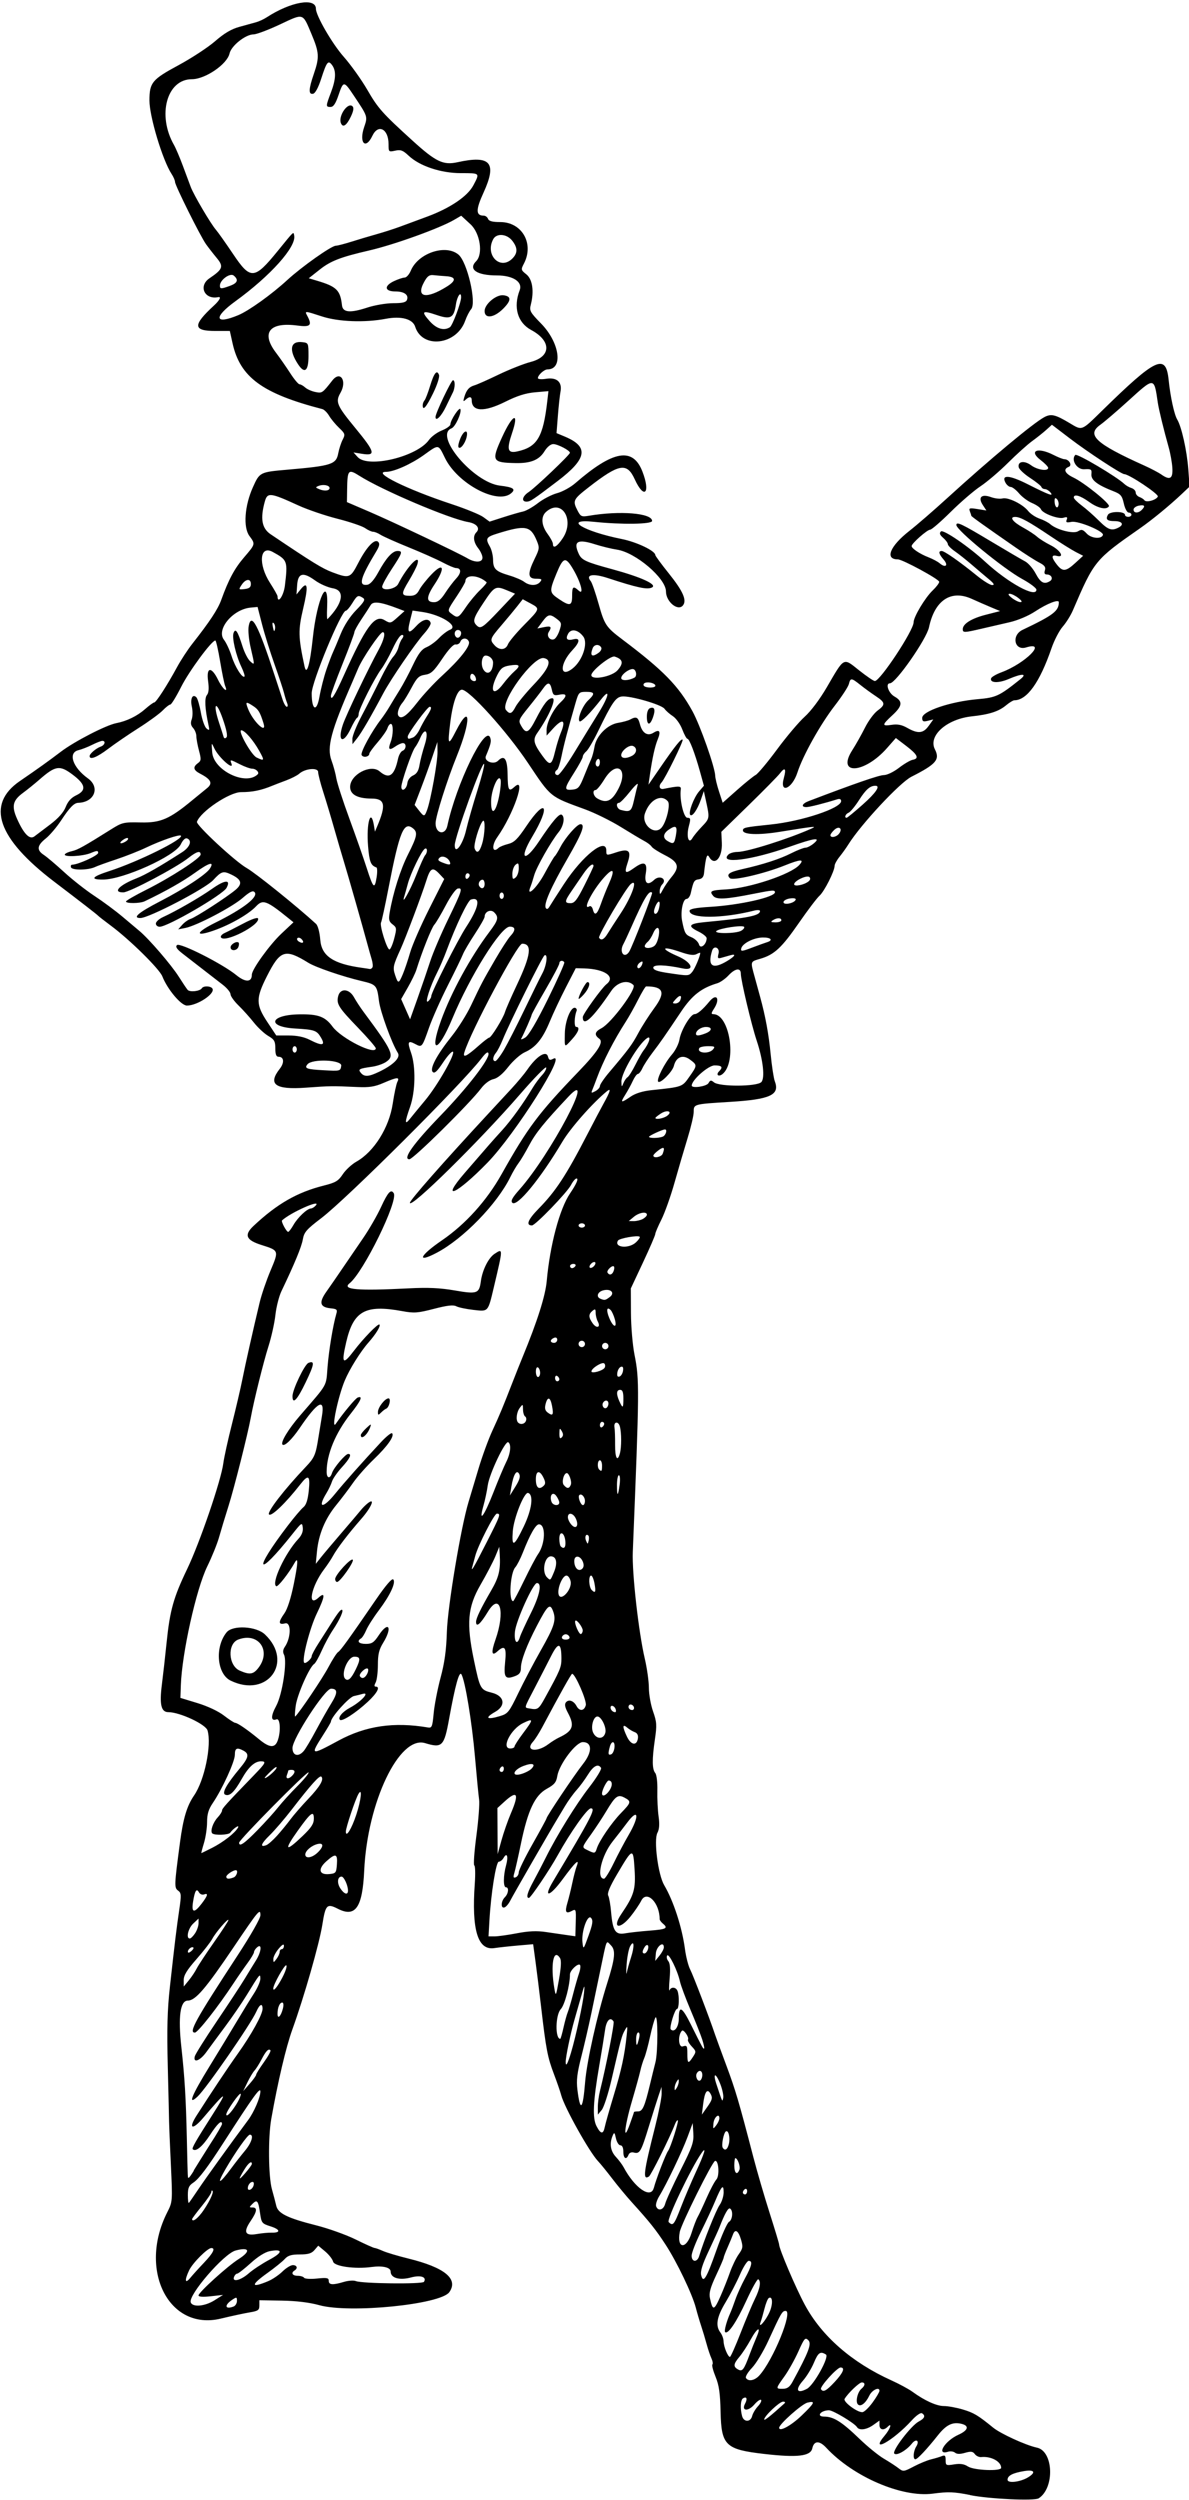 <?xml version="1.0" encoding="UTF-8" standalone="no"?> <svg xmlns:rdf="http://www.w3.org/1999/02/22-rdf-syntax-ns#" xmlns="http://www.w3.org/2000/svg" xmlns:cc="http://creativecommons.org/ns#" xmlns:dc="http://purl.org/dc/elements/1.1/" id="svg4176" height="1171" viewBox="0 0 557 1171" width="557"><path id="path4186" d="m454.48 1168.7c-7.651-1.506-10.231-1.601-17.476-0.642-14.503 1.919-37.311-7.894-49.924-21.48-3.235-3.484-5.748-3.381-6.55 0.27-0.811 3.691-6.989 4.408-22.552 2.615-18.107-2.086-20.063-3.971-20.41-19.677-0.194-8.777-0.722-12.473-2.35-16.46-1.155-2.828-1.825-5.416-1.489-5.752 0.336-0.336 0.136-1.622-0.444-2.859-0.58-1.237-1.602-4.274-2.272-6.748-0.67-2.475-1.819-6.3-2.553-8.5-0.735-2.2-1.859-6.017-2.498-8.483-1.662-6.41-8.886-21.478-14.2-29.618-4.567-6.997-7.38-10.524-15.832-19.852-2.515-2.775-6.633-7.746-9.151-11.046-2.519-3.3-5.514-6.984-6.657-8.186-4.039-4.249-15.757-25.236-17.205-30.814-0.428-1.65-1.979-6.15-3.445-10-2.934-7.705-3.71-11.757-5.934-31-0.826-7.15-2.015-16.773-2.641-21.385l-1.139-8.385-7.128 0.617c-3.92 0.34-8.928 0.885-11.128 1.211-7.704 1.144-10.622-8.567-9.082-30.225 0.319-4.492 0.213-8.317-0.236-8.5-0.449-0.183-0.01-6.408 0.977-13.833 0.986-7.425 1.564-15.075 1.284-17-0.28-1.925-1.152-10.925-1.937-20-1.398-16.159-4.565-35.495-6.33-38.65-1.024-1.829-2.91 4.97-5.806 20.928-2.317 12.764-3.236 13.684-11.246 11.259-12.087-3.66-27.041 27.648-28.51 59.689-0.795 17.347-4.094 22.12-12.37 17.898-5.091-2.597-5.765-1.907-7.236 7.415-1.413 8.949-8.533 33.833-14.073 49.183-2.959 8.198-6.698 24.072-9.857 41.838-1.531 8.613-1.353 27.104 0.319 33.008 0.768 2.712 1.675 6.163 2.016 7.669 0.814 3.595 5.271 5.789 18.588 9.152 5.775 1.458 14.134 4.442 18.576 6.631 4.442 2.189 8.424 3.98 8.849 3.98 0.425 0 2.191 0.632 3.924 1.403s7.101 2.375 11.929 3.562c17.046 4.193 23.565 9.53 19.219 15.735-4.051 5.783-46.69 10.06-60.927 6.111-4.626-1.283-10.699-2.022-17.57-2.136l-10.5-0.175v2.467c0 2.148-0.583 2.563-4.5 3.209-2.475 0.408-8.584 1.725-13.577 2.926-24.353 5.862-38.782-22.754-25.095-49.765 2.513-4.959 2.517-5.01 1.714-22.404-0.461-9.6-0.829-18.52-0.837-19.9-0.008-1.375-0.28-12.977-0.605-25.783-0.451-17.768-0.219-26.651 0.981-37.5 2.337-21.147 3.097-27.408 4.374-36.058 1.035-7.012 0.98-7.971-0.518-9.066-1.856-1.357-1.819-2.321 0.878-22.592 1.507-11.329 3.236-17.084 6.608-22 4.886-7.123 8.287-23.551 6.299-30.425-0.838-2.9-13.002-8.58-18.375-8.58-3.369 0-4.205-3.573-3.022-12.912 0.599-4.723 1.591-13.538 2.206-19.588 1.539-15.147 3.219-21.172 9.621-34.5 5.952-12.393 15.911-41.501 16.953-49.553 0.352-2.721 2.156-10.93 4.009-18.243 1.853-7.313 4.058-16.763 4.9-21 1.491-7.496 4.984-23.032 8.14-36.203 0.857-3.575 3.136-10.247 5.065-14.827 3.981-9.452 3.998-9.402-4.264-12.011-7.227-2.282-8.216-4.67-3.696-8.918 11.019-10.354 20.465-15.775 32.956-18.913 5.492-1.38 6.778-2.148 8.862-5.298 1.341-2.026 4.218-4.685 6.394-5.907 8.231-4.626 15.313-15.928 16.996-27.125 0.703-4.675 1.684-9.287 2.181-10.25 1.216-2.357-0.14-2.252-6.482 0.5-4.107 1.782-6.641 2.184-12.185 1.933-12.044-0.545-12.735-0.536-24.219 0.298-14.378 1.045-17.945-1.554-12.186-8.876 2.23-2.84 1.95-5.6-0.57-5.6-1.11 0-1.53-1.06-1.53-3.9 0-3.361-0.461-4.173-3.332-5.867-1.833-1.081-4.87-3.912-6.75-6.29-1.88-2.378-5.106-5.969-7.168-7.979-2.062-2.01-3.75-4.38-3.75-5.266 0-0.886-1.617-2.868-3.593-4.404-1.98-1.53-6.212-4.81-9.41-7.29-3.198-2.475-7.471-5.788-9.495-7.362-2.657-2.066-3.377-3.166-2.59-3.953 1.338-1.338 21.359 8.793 27.836 14.085 4.253 3.475 7.249 3.377 7.249-0.237 0-2.457 8.319-14.002 13.834-19.199l5.67-5.33-2.5-2.03c-10.11-8.172-11.865-8.812-15.006-5.468-3.823 4.07-13.676 9.502-21.745 11.989-7.163 2.208-5.738-0.17 2.567-4.284 13.389-6.632 20.557-12.238 18.403-14.392-0.795-0.795-2.319-0.028-5.548 2.792-4.92 4.298-21.622 13.042-26.84 14.05l-3.331 0.65 1.882-2.13c1.035-1.17 2.823-2.426 3.974-2.791 2.399-0.761 16.763-10.049 20.957-13.55 3.447-2.878 2.9-4.888-1.962-7.207-3.777-1.801-4.63-1.538-8.463 2.613-3.689 4-30.115 17.76-34.096 17.76-3.96 0-0.9-2.589 9.286-7.854 11.3-5.842 21.616-12.638 23.296-15.348 2.169-3.498-0.37-2.772-7.019 2.008-5.702 4.099-13.716 8.639-23.592 13.364-2.164 1.035-8.779 1.097-8.719 0.081 0.025-0.412 4.261-2.864 9.414-5.447 11.56-5.79 25.541-14.85 25.541-16.54 0-2.004-1.837-1.48-5.809 1.658-5.667 4.477-27.522 16.033-30.382 16.065-5.213 0.058-1.966-3.404 6.191-6.599 4.046-1.585 10.839-5.477 21.346-12.231 3.687-2.37 4.8-5.498 2.298-6.458-0.834-0.32-1.966 0.758-2.94 2.801-2.597 5.447-26.938 16.458-36.454 16.491-6.229 0.022-5.208-1.337 3-3.994 13.53-4.379 35.044-15.031 33.493-16.582-0.694-0.694-9.32 2.268-16.243 5.577-3.3 1.578-9.6 4.062-14 5.521s-8.901 3.082-10.002 3.608c-3.12 1.491-10.714 1.582-11.224 0.134-0.242-0.69 0.03-1.25 0.605-1.25 2.686 0 12.121-4.3 12.121-5.52 0-1.156-0.558-1.144-3.468 0.072-3.745 1.565-12.995 2.006-12.112 0.578 0.296-0.479 1.785-1.139 3.309-1.468 2.634-0.567 5.657-2.25 18.271-10.17 5.25-3.296 5.886-3.445 14-3.265 9.309 0.206 13.445-1.589 24.2-10.499 2.365-1.96 5.411-4.448 6.768-5.531 2.841-2.265 1.97-4.144-3.145-6.789-3.24-1.675-3.563-3.147-1.09-4.955 1.538-1.125 1.594-1.783 0.5-5.875-0.678-2.54-1.233-5.58-1.233-6.77 0-1.186-0.685-2.914-1.522-3.839-1.087-1.201-1.273-2.355-0.652-4.035 0.479-1.294 0.511-3.947 0.071-5.896-0.852-3.779 0.32-6.227 2.12-4.427 0.56 0.56 1.505 3.782 2.1 7.16s1.785 6.723 2.643 7.432c1.372 1.133 1.482 0.926 0.906-1.71-1.656-7.583-1.905-12.509-0.707-13.953 0.844-1.017 1.016-3.081 0.543-6.518-0.92-6.69 1.579-6.971 4.708-0.53 2.046 4.211 4.867 6.581 3.274 2.75-0.4-0.963-1.461-6.137-2.357-11.499-0.896-5.362-1.901-9.749-2.232-9.75-1.706-0.003-12.265 14.301-15.956 21.616-2.327 4.62-4.636 8.39-5.131 8.39-0.495 0-2.096 1.238-3.557 2.75s-6.551 5.225-11.312 8.25-11.176 7.412-14.256 9.75c-5.259 3.99-8.685 5.33-8.685 3.4 0-1.105 3.028-3.684 5.25-4.472 1.886-0.67 2.419-2.68 0.71-2.68-0.572 0-2.709 0.836-4.75 1.858s-4.948 2.155-6.46 2.519c-5.005 1.203-2.685 8.087 4.452 13.206 5.852 4.198 3.059 11.24-4.541 11.448-1.945 0.053-4.035 2.204-7.988 8.218-2.079 3.163-5.33 6.987-7.226 8.5-4.11 3.279-4.353 5.426-0.873 7.706 1.415 0.927 5.707 4.561 9.536 8.076s10.209 8.52 14.177 11.124c3.968 2.604 9.905 7.009 13.195 9.789 3.289 2.78 6.795 5.73 7.789 6.555 4.5 3.733 14.97 15.89 18.517 21.5 1.738 2.75 3.588 5.507 4.111 6.126 1.029 1.219 5.791 0.688 6.677-0.745 0.753-1.219 4.169-1.107 4.953 0.163 1.442 2.34-7.011 7.96-11.956 7.96-2.725 0-9.116-7.6-11.512-13.69-1.368-3.48-15.254-17.17-24.052-23.7-3.029-2.26-5.733-4.36-6.008-4.68-0.462-0.54-8.357-6.66-20.5-15.89-26.751-20.35-32.194-36.24-16.169-47.21 8.333-5.7 13.18-9.17 19.244-13.77 6.367-4.83 21.127-12.43 25.925-13.35 4.901-0.941 9.815-3.343 13.52-6.607 1.914-1.687 3.824-3.074 4.243-3.083 0.893-0.019 6.04-7.982 10.675-16.516 1.792-3.3 5.028-8.25 7.19-11 8.146-10.361 11.932-16.098 13.516-20.48 3.478-9.623 6.211-14.722 10.697-19.96 5.368-6.268 5.352-6.204 2.52-10.034-2.978-4.028-2.26-14.157 1.615-22.792 3.188-7.105 3.244-7.133 16.382-8.275 20.517-1.784 22.641-2.473 23.614-7.662 0.385-2.05 1.314-4.916 2.066-6.37 1.274-2.464 1.161-2.839-1.667-5.535-1.669-1.59-3.769-4.13-4.669-5.643-0.899-1.513-2.325-2.93-3.169-3.148-28.118-7.274-38.549-14.922-42.078-30.851l-1.274-5.75h-6.718c-10.599 0-10.758-2.654-0.713-11.911 2.644-2.437 3.57-4.258 2-3.934-6.421 1.322-9.447-5.211-4.093-8.838 6.316-4.279 6.734-5.508 3.279-9.64-1.609-1.94-3.83-4.8-4.93-6.35-2.689-3.8-14.489-27.507-14.495-29.125-0.003-0.707-0.732-2.394-1.62-3.75-4.206-6.42-10.39-26.952-10.37-34.433 0.022-8.38 1.203-9.809 13.657-16.532 6.113-3.3 13.822-8.357 17.13-11.239 4.242-3.695 7.589-5.671 11.357-6.704 2.938-0.806 6.467-1.78 7.842-2.163 1.375-0.384 3.625-1.432 5-2.329 11.172-7.288 23-9.332 23-3.976 0 3.189 7.599 16.324 12.966 22.411 3.394 3.85 8.401 10.858 11.125 15.573 5.001 8.657 7.045 10.952 21.242 23.853 10.842 9.852 14.314 11.515 20.987 10.046 15.533-3.417 18.625 0.194 12.199 14.252-3.69 8.074-3.66 10.776 0.13 10.776 0.775 0 1.668 0.675 1.984 1.5 0.409 1.066 2.073 1.5 5.746 1.5 10.174 0 15.935 10.11 11.073 19.434-1.468 2.816-1.423 3.019 1.121 5.048 2.88 2.296 3.712 7.882 2.11 14.166-0.741 2.907-0.371 3.589 4.85 8.937 8.68 8.9 10.42 21.42 2.97 21.42-1.56 0-4.51 2.67-4.51 4.08 0 0.53 1.671 0.673 3.828 0.328 5.019-0.803 7.619 1.503 6.766 6-0.322 1.699-0.874 6.769-1.226 11.268l-0.641 8.18 3.873 1.618c11.38 4.755 10.486 10.307-3.354 20.83-11.58 8.804-12.794 9.612-14.495 9.652-2.623 0.061-2.108-2.495 0.9-4.465 3.14-2.07 19.35-17.49 19.35-18.42 0-1.11-5.7-4.08-7.82-4.08-1.213 0-2.853 1.357-4.123 3.412-2.486 4.023-6.416 5.626-13.454 5.489-11.113-0.217-11.492-0.938-6.381-12.151 4.965-10.892 8.148-12.187 4.675-1.902-2.603 7.709-2.094 9.57 2.355 8.612 9.43-2.031 12.203-6.656 14.151-23.611l0.535-4.652-6.218 0.543c-4.449 0.388-8.415 1.64-13.945 4.402-9.977 4.983-15.772 4.721-15.772-0.712 0-1.761-1.175-1.833-2.912-0.179-1.073 1.022-1.178 0.794-0.578-1.25 0.986-3.355 2.246-4.801 4.83-5.543 1.188-0.341 6.273-2.601 11.301-5.023 5.027-2.422 11.777-5.086 15-5.921 9.653-2.502 9.744-9.831 0.186-14.971-6.36-3.42-8.445-10.658-5.361-18.61 1.51-3.893-3.14-6.932-10.604-6.932-9.487 0-13.638-2.824-9.798-6.664 3.358-3.358 1.868-13.144-2.633-17.293l-4.359-4.018-3.286 1.917c-6.826 3.982-28.083 11.652-39.786 14.355-13.4 3.095-18.058 4.891-23.175 8.936l-5.175 4.091 3.925 1.17c9.14 2.725 10.851 4.416 11.645 11.506 0.378 3.378 3.834 3.687 11.845 1.057 3.446-1.131 8.905-2.057 12.131-2.057 4.404 0 6.016-0.391 6.468-1.567 0.897-2.339-1.308-3.933-5.443-3.933-5.045 0-5.429-2.554-0.722-4.798 1.963-0.936 4.251-1.702 5.085-1.702 0.834 0 2.13-1.462 2.879-3.25 3.435-8.2 16.25-12.526 22.298-7.528 4.137 3.419 8.599 22.572 5.962 25.589-0.813 0.929-2.069 3.365-2.792 5.413-4.025 11.404-20.084 13.323-23.425 2.798-1.153-3.634-6.549-5.093-13.749-3.717-9.851 1.882-22.185 1.423-29.967-1.116-8.148-2.658-8.112-2.657-6.826-0.254 2.398 4.48 1.486 5.356-4.715 4.532-13.033-1.732-17.044 3.382-9.966 12.707 1.806 2.38 4.807 6.689 6.668 9.577 1.862 2.888 3.836 5.25 4.388 5.25 0.552 0 1.743 0.67 2.647 1.488 0.904 0.818 3.04 1.767 4.746 2.108 3.189 0.638 3.279 0.577 7.973-5.408 3.754-4.787 7.006 0.193 3.795 5.811-2.441 4.27-1.754 5.885 7.058 16.599 9.171 11.15 9.656 13.011 3.123 11.966l-4.068-0.651 1.944 2.151c4.853 5.372 27.787-0.121 33.396-7.998 1.112-1.562 3.828-3.562 6.035-4.446 2.207-0.883 4.015-2.172 4.017-2.864 0.006-1.974 4.257-8.394 4.702-7.101 0.611 1.771-2.418 8.295-4.161 8.964-8.452 3.243 10.251 25.368 22.689 26.84 6.296 0.745 7.562 1.633 5.167 3.621-6.468 5.368-25.075-4.585-30.924-16.541-3.241-6.625-2.737-6.554-9.936-1.399-5.98 4.28-14.02 7.86-17.64 7.86-6.897 0 9.761 8.217 30.594 15.092 6.6 2.178 13.32 4.922 14.932 6.099l2.932 2.139 6.568-2.112c3.612-1.161 7.712-2.346 9.112-2.632 1.399-0.286 4.549-2.07 7-3.965s6.481-3.981 8.956-4.637c2.475-0.656 6.3-2.753 8.5-4.662 17.737-15.387 26.949-17.009 31.434-5.535 3.98 10.183 0.879 13.415-3.562 3.713-3.673-8.024-7.293-7.395-21.613 3.752-7.272 5.661-7.567 6.282-5.18 10.898 1.441 2.786 1.896 2.997 5.25 2.428 14.645-2.485 29.672-1.256 29.672 2.427 0 1.55-14.308 1.761-27.25 0.403-14.771-1.551-5.118 4.415 13.05 8.064 7.046 1.415 15.7 5.552 15.7 7.506 0 0.391 2.852 4.269 6.339 8.617 6.664 8.311 8.556 12.623 6.582 15.002-2.353 2.836-7.921-1.762-7.921-6.542 0-6.191-14.216-18.315-23-19.617-2.475-0.367-7.102-1.495-10.282-2.508-8.152-2.596-10.248-1.38-7.608 4.414 1.371 3.008 3.225 3.869 15.586 7.235 13.962 3.802 21.515 7.294 18.665 8.627-2.243 1.05-6.877 0.05-20.591-4.441-6.997-2.292-10.574-1.647-8.015 1.444 0.588 0.711 2.269 5.567 3.734 10.792 2.712 9.668 3.458 10.782 11.049 16.5 19.248 14.497 26.342 21.755 32.87 33.632 3.617 6.58 10.533 26.198 10.658 30.232 0.036 1.175 0.839 4.5 1.784 7.39l1.718 5.254 6.736-5.98c3.705-3.289 7.618-6.452 8.696-7.028 1.078-0.577 5.588-5.963 10.022-11.97 4.434-6.007 10.262-12.899 12.95-15.315 2.923-2.628 7.09-8.177 10.367-13.804 8.36-14.358 7.577-13.945 15.1-7.958 3.49 2.77 6.82 5.04 7.4 5.04 2.5 0 18.16-23.71 18.16-27.5 0-2.552 5.363-11.521 8.932-14.937 1.69-1.61 3.07-3.43 3.07-4.04 0-1.2-17.18-10.52-19.4-10.52-6.192 0-3.707-6.165 5.354-13.283 3.599-2.827 11.493-9.659 17.543-15.183 20.099-18.351 40.801-35.604 45.859-38.22 3.093-1.6 5.081-1.121 11.641 2.803 6.097 3.647 5.433 3.896 15.298-5.764 25.432-24.906 29.888-26.958 31.186-14.362 0.812 7.877 2.613 16.182 4.015 18.509 2.035 3.377 4.534 14.574 5.179 23.205l0.613 8.205-3.478 3.295c-5.783 5.479-13.997 12.232-19.813 16.288-21.027 14.665-21.391 15.11-31.365 38.353-1.026 2.39-3.177 5.84-4.782 7.668s-3.973 6.397-5.263 10.154c-5.49 15.97-11.48 24.34-17.42 24.34-0.562 0-2.294 1.06-3.849 2.355-3.45 2.875-7.869 4.298-16.049 5.171-11.767 1.255-20.537 9.086-17.294 15.442 2.457 4.817 0.63 6.95-11.006 12.847-5.444 2.759-23.66 22.312-29.517 31.684-1.031 1.65-2.907 4.272-4.168 5.827s-2.293 3.454-2.293 4.22c0 2.464-4.787 11.951-7.056 13.984-1.209 1.083-5.554 6.813-9.655 12.733-8.098 11.689-11.514 14.869-18.038 16.797-4.874 1.44-4.747 1.027-2.663 8.64 0.873 3.189 2.018 7.374 2.546 9.299 2.469 9.007 3.999 17.336 4.911 26.734 0.547 5.629 1.423 11.362 1.947 12.741 2.429 6.389-2.1 8.478-20.896 9.635-17.27 1.06-17.1 1.02-17.1 4.74 0 1.6-1.295 7.126-2.878 12.281-1.583 5.155-4.337 14.548-6.121 20.873s-4.538 14.075-6.122 17.221c-1.58 3.15-2.88 6.2-2.88 6.78 0 0.583-2.578 6.559-5.728 13.279l-5.728 12.218 0.058 11.5c0.032 6.348 0.784 15.126 1.677 19.593 2.329 11.642 2.292 15.881-0.818 92.407-0.396 9.734 2.73 37.531 5.599 49.787 1.067 4.558 1.94 10.756 1.94 13.775 0 3.019 0.883 8 1.962 11.07 1.748 4.975 1.841 6.413 0.847 13.225-1.36 9.32-1.304 13.842 0.194 15.647 0.644 0.776 1.064 4.317 0.97 8.182-0.091 3.748 0.168 9.197 0.575 12.109 0.513 3.668 0.347 6.032-0.542 7.692-1.797 3.358 0.307 19.669 3.162 24.512 4.388 7.444 8.384 19.749 9.744 30 0.474 3.575 1.57 7.85 2.436 9.5 1.349 2.573 9.11 22.886 11.652 30.5 0.459 1.375 2.846 7.9 5.304 14.5 4.304 11.556 5.862 16.847 12.665 43 1.717 6.6 5.128 18.3 7.582 26 2.453 7.7 4.458 14.347 4.455 14.772-0.015 2.084 7.736 20.28 12.056 28.303 7.909 14.69 21.995 26.99 40.537 35.397 3.72 1.687 8.145 4.075 9.833 5.307 5.707 4.165 11.325 6.721 14.774 6.721 1.888 0 5.861 0.721 8.83 1.603 5.171 1.536 7.09 2.682 14.252 8.513 3.542 2.884 15.351 8.279 20.497 9.365 7.789 1.643 8.394 18.896 0.832 23.732-2.015 1.289-22.976 0.323-32.139-1.48zm27.274-8.368c3.687-2.312 2.761-3.625-2-2.837-5.375 0.89-7.75 2.132-7.75 4.052 0 1.824 6.119 1.061 9.75-1.216zm-45.498-8.355c1.787-0.428 4.036-1.104 4.998-1.501 1.405-0.58 1.75-0.206 1.75 1.897 0 2.494 0.191 2.588 3.984 1.982 2.855-0.457 4.687-0.176 6.465 0.988 2.783 1.823 15.551 2.337 15.551 0.625 0-2.963-4.736-5.52-9.334-5.038-1.008 0.106-2.358-0.52-3-1.391-0.941-1.278-1.827-1.393-4.589-0.597-2.337 0.673-3.828 0.649-4.702-0.076-0.704-0.584-2.164-0.782-3.244-0.439-5.727 1.818-1.569-5.056 4.795-7.925 4.616-2.082 5.265-4.195 1.573-5.122-4.206-1.056-7.203 0.383-11.131 5.342-5.173 6.53-9.604 11.247-10.565 11.247-1.219 0-0.961-3.776 0.408-5.968 1.718-2.751-0.005-3.933-2.03-1.392-2.564 3.217-7.124 5.818-8.242 4.7-1.22-1.22 7.902-13.178 11.484-15.055 2.759-1.445 3.253-2.748 1.463-3.855-0.623-0.385-2.712 1.076-4.75 3.322-8.652 9.535-20.103 15.937-12.638 7.065 2.559-3.041 3.628-6.346 1.3-4.018-1.861 1.861-3.8 1.418-3.8-0.868v-2.068l-2.904 2.068c-3.165 2.253-6.59 2.695-7.647 0.985-1.147-1.855-11.259-7.919-13.151-7.885-3.887 0.069-6.071 2.968-2.239 2.972 4.462 0 8.229 2.375 16.609 10.45 3.757 3.621 8.857 7.771 11.332 9.224 2.475 1.452 5.552 3.453 6.838 4.445 2.277 1.757 2.466 1.737 7.252-0.765 2.702-1.413 6.375-2.92 8.162-3.348zm-60.721-20.497c6.172-5.931 6.662-7.021 2.719-6.057-2.62 0.641-13.25 10.091-13.25 11.779 0 2.062 5.592-0.977 10.531-5.722zm-23.178 0.217c0.313-1.248 1.532-3.303 2.709-4.566s1.831-2.604 1.454-2.98c-0.377-0.376-1.787 0.596-3.134 2.16-2.914 3.385-6.209 3.07-4.344-0.415 1.22-2.28 0.732-3.523-0.971-2.47-1.169 0.723-1.382 4.762-0.436 8.291 0.789 2.943 3.982 2.93 4.723-0.02zm15.097-5.871c0.572-0.517 0.319-0.859-0.636-0.859-1.653 0-8.814 6.774-8.814 8.337 0 0.742 2.891-1.546 9.45-7.478zm41.3-0.44c1.788-2.451 3.25-4.931 3.25-5.511 0-2.012-3.491-0.371-4.736 2.226-1.731 3.611-4.087 5.443-5.362 4.168-1.249-1.249-0.202-5.808 1.696-7.384 1.751-1.453 1.812-2.919 0.122-2.919-1.198 0-6.466 5.032-8.057 7.696-0.804 1.347 5.854 6.342 8.319 6.242 0.835-0.034 2.98-2.067 4.768-4.519zm-30.719-6.436c3.24-1.734 10.574-14.988 8.885-16.056-2.616-1.656-3.639-0.952-5.65 3.887-1.1 2.648-3.4 6.408-5.111 8.356-3.803 4.331-2.821 6.327 1.875 3.813zm12.997-3.233c3.999-4.305 4.989-6.75 2.734-6.75-1.637 0-9.827 9.085-9.161 10.162 0.995 1.61 2.51 0.806 6.427-3.412zm-19.771-0.023c7.546-13.862 9.062-17.837 7.425-19.474-1.476-1.476-1.858-1.046-4.689 5.263-1.695 3.778-4.637 9.034-6.537 11.679-4.16 5.79-4.163 5.811-0.705 5.782 2.057-0.017 3.193-0.836 4.507-3.25zm-15.555-2.977c6.492-7.123 15.913-30.25 12.323-30.25-1.589 0-2.072 0.834-8.11 14-2.27 4.95-5.706 10.647-7.636 12.66-1.929 2.013-3.205 4.15-2.834 4.75 1.107 1.79 4.07 1.241 6.258-1.16zm-4.59-9.7c0.917-2.475 2.397-6.188 3.29-8.25 2.368-5.472 0.369-4.586-2.804 1.243-1.495 2.746-3.816 6.298-5.159 7.894-2.898 3.445-3.041 4.678-0.692 5.993 2.013 1.126 2.748 0.184 5.365-6.88zm-4.159-10.25c2.409-6.188 5.43-13.372 6.713-15.967 2.373-4.799 2.961-8.276 1.549-9.149-0.431-0.266-2.983 4.32-5.67 10.191-4.499 9.829-8.565 15.823-9.857 14.531-0.534-0.534 0.727-5.21 2.386-8.856 0.501-1.1 1.595-3.986 2.431-6.413 0.836-2.427 2.864-6.894 4.507-9.928 3.242-5.985 3.697-8.159 1.709-8.159-0.703 0-2.548 2.916-4.1 6.479-1.552 3.563-4.577 9.389-6.723 12.945-4.13 6.847-4.837 10.955-2.432 14.135 0.807 1.068 1.482 2.932 1.5 4.144 0.035 2.461 2.01 7.297 2.98 7.297 0.345 0 2.598-5.062 5.007-11.25zm13.518-9.691c1.709-3.791 1.503-7.781-0.343-6.64-0.486 0.3-1.381 2.521-1.989 4.935-0.608 2.414-1.422 5.234-1.81 6.267-1.357 3.614 2.244-0.351 4.142-4.562zm-251.05-2.667c0.87-0.334 1.582-1.514 1.582-2.622 0-1.851-0.179-1.896-2.195-0.557-3.873 2.572-3.455 4.74 0.613 3.179zm228.14-4.935c1.348-3.048 3.311-7.989 4.362-10.979 1.051-2.99 2.908-6.836 4.125-8.547 1.985-2.788 2.093-3.515 1.043-7.021-1.247-4.163-2.76-5.03-3.77-2.161-0.339 0.963-1.45 3.638-2.469 5.945-1.019 2.307-1.853 4.497-1.853 4.865s-1.593 4.073-3.541 8.231c-2.709 5.786-3.386 8.283-2.882 10.635 1.315 6.141 1.889 6.03 4.984-0.968zm-237.06 2.009 4-2.522-5.75 0.643c-3.708 0.414-5.75 0.276-5.75-0.391 0-1.419 13.529-13.686 18.748-16.999 5.894-3.742 5.175-5.799-1.41-4.033-5.471 1.467-22.28 20.939-20.986 24.312 0.905 2.358 6.632 1.84 11.148-1.008zm25.153-8.967c1.974-0.825 4.97-2.85 6.658-4.5 1.688-1.65 3.884-3.001 4.879-3.001 1.952 0 2.437 1.495 0.81 2.5-1.826 1.128-1.035 2.5 1.441 2.5 1.343 0 2.699 0.417 3.014 0.926 0.315 0.509 3.041 0.671 6.059 0.36 4.648-0.48 5.487-0.316 5.487 1.074 0 1.929 1.858 2.062 7.059 0.504 2.085-0.625 4.612-0.8 5.616-0.39 2.923 1.195 31.214 1.514 31.927 0.36 1.411-2.284-1.516-3.273-6.075-2.053-5.424 1.451-9.526 0.263-9.526-2.757 0-1.962-3.73-2.848-9-2.138-7.78 1.049-17.376-0.292-17.95-2.508-0.302-1.167-1.995-3.33-3.761-4.806l-3.211-2.685-1.761 2.056c-1.352 1.579-2.951 2.057-6.884 2.057-3.952 0-5.558 0.484-7.028 2.119-1.048 1.165-4.718 4.13-8.155 6.588-7.974 5.702-7.812 7.227 0.403 3.794zm-30.072-8.649c4.295-4.519 5.46-6.851 3.422-6.851-1.803 0-8.764 6.978-10.4 10.425-2.235 4.71-1.965 6.598 0.512 3.575 1.126-1.375 4.036-4.592 6.467-7.149zm20.899 5.032c1.952-1.714 6.293-4.582 9.645-6.373 6.408-3.424 6.524-5.229 0.261-4.054-2.173 0.408-5.54 2.515-8.946 5.599-3.003 2.72-5.858 4.945-6.343 4.945-0.485 0-1.141 0.675-1.458 1.5-1.02 2.657 3.077 1.689 6.842-1.617zm219.21-11.085c2.368-6.719 4.981-12.595 5.808-13.057 1.683-0.942 2.04-5.291 0.511-6.236-0.871-0.538-2.481 2.324-5.06 8.994-0.425 1.1-2.649 5.986-4.942 10.859-3 6.374-3.991 9.57-3.533 11.395 0.999 3.981 2.442 1.59 7.216-11.955zm-8.158 2.951c2.032-6.85 7.949-21.617 9.577-23.904 1.04-1.46 1.89-4.137 1.89-5.95 0-4.07-0.987-3.046-3.959 4.104-1.257 3.025-4.256 9.471-6.663 14.325-2.408 4.854-4.378 9.916-4.378 11.25 0 3.089 2.63 3.219 3.533 0.175zm-3.583-10.792c0.934-3.002 2.215-6.358 2.848-7.458 0.632-1.1 2.525-5.13 4.206-8.954 1.681-3.825 3.747-7.717 4.591-8.65 1.594-1.761 1.04-9.301-0.638-8.69-1.405 0.512-15.814 29.524-16.513 33.247-1.496 7.976 3.053 8.392 5.507 0.504zm-196.72-0.163c4.385 0.113 4.127-1.491-0.475-2.95-4.055-1.286-4.273-1.559-4.931-6.193-0.834-5.875-1.374-6.533-3.564-4.343-1.587 1.587-1.586 1.69 0.024 1.69 2.4 0 2.138 1.912-0.867 6.335-3.533 5.2-2.674 7.056 2.834 6.115 2.336-0.399 5.478-0.694 6.98-0.655zm191.73-11.848c1.708-4.429 4.891-11.917 7.073-16.64 4.015-8.691 5.106-12.385 2.591-8.78-4.934 7.075-16.448 31.249-15.389 32.308 2.01 2.01 2.539 1.372 5.725-6.889zm-224.63 2.8c3.219-4.301 5.959-9.793 5.243-10.51-0.316-0.4-0.574-0.1-0.574 0.5 0 0.62-2.025 3.614-4.5 6.653-2.475 3.039-4.5 5.756-4.5 6.039 0 1.505 2.194 0.119 4.331-2.736zm217.29-4.5c0.363-1.512 3.547-8.485 7.074-15.495 5.615-11.159 6.375-13.337 6.108-17.5l-0.3-4.8-2.407 6.5c-2.545 6.874-9.909 22.275-13.28 27.775-1.104 1.801-1.753 3.939-1.442 4.75 0.938 2.443 3.546 1.661 4.251-1.275zm-218.69-6.812c3.587-5.358 14.691-20.785 23.287-32.353 2.788-3.752 5.712-10.544 5.765-13.394 0.045-2.407-3.32 2.257-17.267 23.932-7.451 11.58-11.587 17.061-14.132 18.729-2.092 1.371-2.586 2.485-2.586 5.838 0 2.279 0.215 3.928 0.479 3.665 0.263-0.263 2.268-3.151 4.454-6.417zm213.34-0.506c0.996-3.976 5.606-15.961 6.705-17.432 1.182-1.582 5.064-13.797 4.548-14.312-0.256-0.256-0.877 0.61-1.379 1.924-2.309 6.032-11.147 23.774-12.152 24.395-2.991 1.848-2.534-1.831 2.898-23.317 1.712-6.771 3.091-13.746 3.064-15.5l-0.048-3.189-1.358 4c-0.747 2.2-2.804 8.725-4.572 14.5-3.638 11.886-4.271 12.997-7 12.283-1.222-0.32-2.182 0.093-2.57 1.103-1.01 2.5-2.4 1.7-2.4-1.5 0-1.879-0.514-3-1.375-3-0.756 0-1.694-1.462-2.085-3.25-0.628-2.874-0.807-3.019-1.555-1.25-1.552 3.674-1.023 7.167 1.496 9.886 1.365 1.473 3.015 3.676 3.666 4.896 5.239 9.817 12.786 14.975 14.12 9.65zm43.73 1.4c0-0.858-0.45-1.281-1-0.941s-1 1.042-1 1.559c0 0.518 0.45 0.941 1 0.941s1-0.702 1-1.559zm-231.15-2.889c0.221-1.14-0.139-1.621-1-1.334-0.74 0.246-1.501 1.25-1.691 2.23-0.221 1.14 0.139 1.621 1 1.334 0.74-0.246 1.501-1.25 1.691-2.23zm-10.333-8.052c1.617-2.2 4.413-5.769 6.214-7.93 3.154-3.787 4.309-7.57 2.311-7.57-1.003 0-6.789 8.183-11.375 16.088-4.467 7.7-3.022 7.402 2.851-0.588zm9.46-1.75c0.062-1.73-1.607-0.517-3.449 2.506-3.061 5.026-2.945 5.563 0.378 1.744 1.674-1.925 3.057-3.837 3.071-4.25zm-27.208 3c1.079-1.788 4.499-7.256 7.599-12.153 3.089-4.7 5.629-9.09 5.629-9.55 0-2.222-2.103-0.31-5.627 5.115-3.553 5.47-6.687 8.057-8.077 6.667-0.517-0.517 1.348-3.776 9.229-16.129 7.562-11.853 6.72-11.57-4.365 1.465-5 5.88-7.069 5.161-3.092-1.075 6.927-10.861 14.58-22.344 19.352-29.039 6.4-8.98 11.58-18.37 11.58-20.99 0-2.838-1.351-2.221-2.925 1.334-2.55 5.762-23.405 35.906-27.488 39.731-4.829 4.525-2.904-0.351 5.585-14.145 4.495-7.304 10.307-16.879 12.916-21.279 2.609-4.4 6.132-10.133 7.828-12.739 1.696-2.607 3.07-5.757 3.052-7-0.038-2.674-0.152-2.536-6.468 7.774-2.2 3.592-6.7 10.159-10 14.595-3.3 4.435-7.267 9.821-8.816 11.967-2.986 4.139-6.298 5.361-5.419 2 0.274-1.047 4.939-8.476 10.367-16.509 5.428-8.033 11.293-16.964 13.034-19.847 1.741-2.882 4.103-6.734 5.25-8.56 2.536-4.037 2.923-8.121 0.585-6.181-0.825 0.685-1.5 1.708-1.5 2.275 0 0.566-1.359 2.874-3.021 5.128-1.661 2.254-4.65 6.573-6.641 9.598-7.201 10.939-16.669 23-18.055 23-3.018 0 0.281-5.961 19.922-36 6.317-9.661 10.79-17.521 10.792-18.964 0.005-3.422-0.834-2.422-12.557 14.964-13.054 19.361-17.889 25-21.432 25-3.585 0-4.624 7.428-3.046 21.782 1.56 14.194 2.128 23.66 2.565 42.718 0.465 20.249 0.382 18.5 0.875 18.5 0.221 0 1.284-1.462 2.364-3.25zm255.62-0.322c0.556-1.45-0.854-5.428-1.925-5.428-0.256 0-0.465 1.575-0.465 3.5 0 3.617 1.33 4.689 2.389 1.928zm-4.957-12.013c0.728-2.901-0.151-6.707-1.375-5.95-1.058 0.654-2.2 6.495-1.494 7.638 1.012 1.637 2.211 0.931 2.869-1.688zm-44.43-15.01c0-0.16 0.85-0.29 1.88-0.29 2.13 0 3.103-2.181 5.577-12.5 0.923-3.85 2.087-8.575 2.587-10.5 1.22-4.697 1.203-23.025-0.019-20.936-0.503 0.86-1.638 4.91-2.521 9-0.883 4.09-2.095 8.561-2.694 9.936-0.598 1.375-1.434 4.075-1.856 6-0.422 1.925-2.16 8.224-3.86 13.998-3.58 12.155-4.35 20.201-1.056 11.04 1.08-3.004 1.964-5.591 1.964-5.75zm-13.68 6.96c0.303-1.512 2.184-8.15 4.181-14.75 3.642-12.041 5.083-18.7 6.059-28 0.491-4.678 0.435-4.839-0.866-2.5-1.433 2.577-1.648 3.376-6.278 23.34-1.51 6.512-3.558 12.812-4.55 14l-1.804 2.16-0.009-3.5c-0.005-1.925 0.436-5.3 0.981-7.5 3.039-12.269 6.878-31.827 6.399-32.601-1.493-2.416-3.354-0.611-3.973 3.851-0.362 2.612-1.587 10.15-2.722 16.75-2.923 16.993-3.269 24.582-1.295 28.399 1.98 3.829 3.158 3.936 3.876 0.351zm53.68-4.02c0-2.67-2.502-0.548-2.773 2.352-0.26 2.788-0.202 2.833 1.25 0.982 0.83-1.07 1.52-2.57 1.52-3.33zm-226.4-6.383c1.385-2.194 2.357-4.474 2.16-5.065-0.341-1.024-6.759 8.109-6.759 9.619 0 1.456 2.147-0.669 4.599-4.554zm222.34-4.949c-1.562-2.918-2.803-1.288-3.539 4.647l-0.615 4.96 2.641-3.749c2.197-3.119 2.451-4.104 1.513-5.857zm-58.834-5.636c0.78-9.623 5.689-31.627 10.319-46.258 3.73-11.787 4.092-15.48 1.745-17.827-2.305-2.305-1.755-3.613-4.974 11.827-1.09 5.225-2.966 14.225-4.17 20s-3.322 14.946-4.708 20.38c-1.978 7.757-2.369 11.088-1.82 15.5 1.327 10.674 2.548 9.448 3.608-3.622zm63.403 1.133c-2.152-5.635-3.751-5.754-1.895-0.141 2.9 8.769 2.755 8.479 3.187 6.391 0.212-1.022-0.37-3.835-1.292-6.25zm-217.51-4.6c0-0.432 1.631-3.056 3.624-5.83 1.993-2.775 3.373-5.296 3.067-5.602-0.923-0.923-2.084 0.273-4.188 4.31-1.099 2.108-2.576 4.442-3.283 5.187-0.707 0.745-2.188 3.22-3.291 5.5l-2.005 4.146 3.038-3.462c1.67-1.9 3.04-3.81 3.04-4.24zm197.97 3.21c0-1.333-0.108-1.333-0.969 0-0.533 0.825-0.969 2.175-0.969 3 0 1.333 0.108 1.333 0.969 0 0.533-0.825 0.969-2.175 0.969-3zm11.03-3.06c0-2.086-1.471-2.606-2.53-0.893-0.907 1.468 0.301 4.211 1.522 3.457 0.56-0.34 1.01-1.49 1.01-2.56zm-61.44-10.69c2.225-7.503 5.515-22.677 6.017-27.75 0.43-4.34 0.241-4.081-1.451 2-0.612 2.2-1.96 6.925-2.995 10.5-1.82 6.29-4.13 17.38-4.13 19.81 0 2.589 0.938 0.92 2.563-4.56zm57.053 2.213c1.585-2.419 1.558-2.648-0.582-4.926-1.234-1.314-2.012-2.765-1.728-3.224 0.625-1.012-2.056-4.897-2.839-4.114-1.998 1.998-1.685 8.005 0.383 7.348 1.959-0.622 2.15-0.321 2.15 3.385 0 4.749 0.367 4.963 2.616 1.53zm4.351-8.146c-0.67-2.09-3.13-8.31-5.46-13.81-2.33-5.5-4.57-11.524-4.977-13.387-1.125-5.149-5.214-13.419-6.003-12.141-0.379 0.614-0.14 1.779 0.533 2.589 0.837 1.009 1.038 3.594 0.637 8.206-0.322 3.703-0.346 6.171-0.053 5.483 0.748-1.758 3.034-1.556 3.758 0.332 0.91 2.39 0.72 8.42-0.27 8.42-0.989 0-3.669 8.794-2.911 9.552 1.708 1.708 3.781-1.12 3.781-5.159 0-6.226 1.487-5.473 5.64 2.857 5.609 11.251 5.816 11.627 6.199 11.244 0.198-0.198-0.194-2.078-0.872-4.177zm-29.589-0.567c0.392-1.633 0.246-2.75-0.359-2.75-0.56 0-1.019 1.425-1.019 3.167 0 3.641 0.437 3.509 1.378-0.417zm-35.406-5c0.644-2.888 1.547-6.15 2.006-7.25 0.459-1.1 1.585-4.925 2.503-8.5 0.918-3.575 2.171-7.951 2.786-9.725 0.614-1.774 0.808-3.533 0.431-3.91-0.95-0.95-4.698 2.606-4.698 4.458 0 5.051-2.433 14.265-4.295 16.264-2.513 2.697-2.711 13.913-0.245 13.913 0.188 0 0.868-2.362 1.513-5.25zm-131.43-9c0.4-1.621 0.268-2.75-0.322-2.75-1.211 0-2.215 2.396-2.215 5.282 0 2.756 1.634 1.126 2.538-2.532zm129.81-23.564c-3.08-4.883-4.556 3.123-2.639 14.314 0.657 3.835 0.746 3.655 2.156-4.373 0.996-5.667 1.151-8.88 0.482-9.941zm-129.97 8.88c1.426-2.728 2.201-5.202 1.722-5.498-0.76-0.47-6.09 9.01-6.09 10.85 0 1.662 1.963-0.739 4.375-5.351zm-40.253-3.973c0.705-1.421 4.341-6.943 8.08-12.271 3.74-5.33 6.8-10.03 6.8-10.44 0-1.168-6.017 5.818-7.577 8.798-0.772 1.474-4.1 5.75-7.396 9.5-4.505 5.127-5.988 7.564-5.974 9.819l0.019 3 2.384-2.916c1.311-1.604 2.961-4.079 3.666-5.5zm203.51-5.339c1.706-5.311 1.398-8.547-0.479-5.039-0.648 1.211-1.375 5.035-1.615 8.497-0.24 3.463-0.211 5.171 0.065 3.796 0.276-1.375 1.19-4.639 2.03-7.255zm-164.63-2.44c0-0.72 0.45-1.31 1-1.31s1-0.71 1-1.577c0-1.064-0.813-0.61-2.5 1.394-1.375 1.634-2.486 3.806-2.468 4.827 0.03 1.77 0.099 1.766 1.5-0.086 0.808-1.068 1.468-2.53 1.468-3.25zm179.98-2.132c0.054-3.199-3.488-0.529-3.755 2.832l-0.28 3.49 2.01-2.5c1.103-1.375 2.015-3.095 2.028-3.823zm-220.39 0.081c-0.693-0.7-2.59 0.71-2.59 1.92 0 0.663 0.574 0.587 1.524-0.202 0.838-0.696 1.318-1.471 1.067-1.723zm212.83 1.099c0.837-2.182-0.274-3.196-1.456-1.328-1.183 1.87-1.208 2.971-0.068 2.971 0.491 0 1.177-0.739 1.524-1.643zm-26.508-14.967c-1.664-2.005-4.646 6.421-4.057 11.464 0.407 3.482 0.463 3.419 2.849-3.217 1.957-5.442 2.194-7.059 1.208-8.248zm-185.52 7.15c0.888-1.36 1.615-3.46 1.615-4.68v-2.209l-2.5 2.35c-2.384 2.24-3.482 7-1.615 7 0.487 0 1.612-1.109 2.5-2.465zm150.76 0.003c5.466-1.046 9.307-1.215 13.5-0.593 3.223 0.478 7.663 1.124 9.867 1.435l4.007 0.566 0.18-6.474c0.173-6.212 0.098-6.43-1.842-5.392-2.826 1.512-3.353 0.53-2.054-3.825 0.616-2.065 1.639-6.23 2.274-9.255 0.635-3.025 1.544-6.513 2.02-7.75 1.593-4.139-0.541-2.179-6.582 6.045-6.08 8.277-9.235 8.932-4.445 0.922 18.101-30.265 20.159-34.244 17.686-34.19-1.667 0.037-9.52 11.16-15.513 21.972-3.838 6.926-12.647 19.983-13.487 19.992-1.447 0.015-0.723-2.581 2.234-8.012 1.641-3.014 4.214-7.955 5.716-10.98 5.125-10.315 14.137-24.892 20.328-32.879 3.399-4.386 5.882-8.457 5.517-9.047-1.326-2.146-3.576-0.983-6.151 3.176-1.447 2.337-3.855 5.6-5.351 7.25s-3.925 5.025-5.398 7.5-3.089 5.175-3.592 6c-3.255 5.338-20.91 35.99-22.001 38.197-0.733 1.483-1.945 2.932-2.693 3.219-1.871 0.718-1.766-2.866 0.141-4.773 1.69-1.69 2-4.64 0.49-4.64-1.31 0-1.268-5.494 0.079-10.344 1.147-4.13 0.395-6.254-1.203-3.398-0.536 0.958-1.528 1.742-2.205 1.742-1.324 0-3.68 14.802-4.416 27.75l-0.412 7.25 2.829-0c1.556-0 6.267-0.658 10.469-1.462zm62.11-1.23c7.918-0.61 8.887-1.124 6.25-3.312-0.825-0.685-1.5-1.623-1.5-2.085 0-7.663-6.025-13.734-8.599-8.665-0.908 1.788-3.199 5.162-5.093 7.5-5.173 6.387-8.74 5.338-4.251-1.25 5.936-8.71 6.78-11.55 6.2-20.845-0.647-10.373-0.798-10.33-8.255 2.34-3.396 5.77-4.651 8.816-4.086 9.916 0.448 0.874 1.052 4.341 1.342 7.705 0.764 8.872 2.026 10.779 6.588 9.954 2.009-0.363 7.141-0.929 11.403-1.258zm-209.8-12.65c2.89-3.789 3.225-5.128 1.077-4.304-0.81 0.311-1.873-0.149-2.362-1.021-1.132-2.022-1.916-0.738-2.756 4.515-0.822 5.138 0.533 5.409 4.04 0.81zm68.551-6.09c0-2.44-1.89-6.57-3.01-6.57-1.924 0-2.238 2.978-0.58 5.508 1.805 2.755 3.587 3.28 3.587 1.057zm-53.582-6.172c1.46-0.57 2.3-3.4 1.01-3.4-1.3 0-4.43 2.14-4.43 3.04 0 1.108 1.149 1.228 3.418 0.358zm133.58-2.42c0-0.994 2.925-6.975 6.5-13.292 3.575-6.317 6.5-11.697 6.5-11.956 0-0.918 13.006-20.309 17.119-25.523 4.38-5.55 4.33-10.21-0.1-10.21-3.264 0-11.068 10.369-11.967 15.901-0.477 2.934-1.365 4.008-4.945 5.984-5.554 3.064-8.861 10.079-12.073 25.615-1.251 6.05-2.638 12.211-3.081 13.691-0.638 2.129-0.508 2.576 0.621 2.143 0.78-0.3 1.42-1.36 1.42-2.35zm44.45-4.23c1.93-3.987 5.088-9.95 7.018-13.25 5.189-8.871 4.669-12.974-0.723-5.712-1.516 2.042-4.53 5.939-6.698 8.66-5.31 6.66-7.86 17.55-4.11 17.55 0.551 0 2.58-3.263 4.51-7.25zm-129.64 0.5c0.364-5.026-0.602-5.299-4.959-1.406-4.075 3.641-3.423 6.434 1.394 5.97 3.058-0.295 3.276-0.573 3.564-4.564zm-9.122-5.424c2.995-2.813 3.026-4.812 0.064-4.091-2.853 0.694-5.75 3.173-5.75 4.92 0 2.054 3.097 1.603 5.686-0.829zm-49.426-2.249c5.232-2.655 10.725-6.921 12.168-9.451 1.012-1.774-2.108 0.234-3.61 2.324-0.769 1.07-7.397 1.304-8.404 0.297-1.047-1.047 0.335-5.099 2.548-7.475 1.121-1.204 2.039-2.656 2.039-3.227 0-0.965 1.813-2.971 15.053-16.658 5.426-5.609 5.812-6.387 3.169-6.387-2.938 0-5.845 2.669-9.004 8.266-3.469 6.146-5.593 8.188-7.686 7.385-1.766-0.677 0.481-4.781 6.717-12.27 4.226-5.075 4.612-6.849 1.816-8.346-3.13-1.68-4.07-1.23-4.07 1.93 0 3.163-5.89 16.033-10.325 22.559-2.015 2.966-2.678 5.174-2.686 8.954-0.006 2.76-0.659 7.155-1.452 9.768-0.793 2.612-1.35 4.748-1.239 4.746 0.111-0.002 2.344-1.091 4.961-2.419zm140.09-16.3c3.949-9.258 2.98-10.912-3.124-5.337l-3.23 2.95 0.06 10.806 0.06 10.806 1.787-6.5c0.983-3.575 2.981-9.299 4.44-12.72zm40.207 16.549c1.136-3.579 6.916-12.047 11.318-16.581 4.822-4.967 4.94-5.476 1.662-7.231-3.095-1.657-4.292-0.77-8.52 6.313-1.697 2.843-4.845 7.644-6.995 10.669-4.66 6.555-4.588 6.244-1.768 7.64 3.282 1.625 3.547 1.576 4.304-0.811zm-149.82-5.952c1.884-2.086 4.689-5.499 6.232-7.585s5.322-6.44 8.397-9.675c5.521-5.809 7.473-9.129 6.14-10.444-0.781-0.77-4.892 3.802-13.782 15.325-3.395 4.4-8.077 9.855-10.405 12.123-4.11 4.003-4.735 5.861-1.562 4.643 0.855-0.328 3.096-2.303 4.98-4.388zm12.02 0.084c4.111-3.943 5.25-5.706 5.25-8.121 0-3.969-1.446-2.876-7.59 5.734-6.626 9.285-5.765 10.163 2.34 2.387zm-21.17-2.71c3.622-3.712 7.996-8.55 9.721-10.75s5.759-6.639 8.965-9.864 5.565-6.127 5.244-6.449c-0.67-0.68-32.52 31.56-32.52 32.92 0 2.117 2.425 0.464 8.591-5.858zm46.283-7.194c2.309-6.999 2.943-13.065 1.021-9.761-1.467 2.521-5.895 15.737-5.895 17.594 0 3.106 2.693-1.222 4.874-7.834zm118.69-11.512c1.52-2.32 1.29-4.55-0.46-4.55-0.83 0-3.1 4.44-3.1 6.05 0 1.783 1.949 0.961 3.563-1.503zm-156.08-10.36c0.38-0.991-0.618-0.475-2.416 1.247-1.685 1.615-3.064 3.087-3.064 3.271 0 0.98 4.93-3.085 5.48-4.518zm7.32 3.61c1.633-1.633 1.508-2.8-0.3-2.8-0.825 0-1.5 0.188-1.5 0.418 0 0.23-0.273 1.13-0.607 2-0.716 1.866 0.698 2.091 2.407 0.382zm112.09-3.264c2.301-2.301 0.55-2.975-3.615-1.391-4.97 1.891-5.957 5.197-1.139 3.815 1.796-0.515 3.936-1.606 4.754-2.425zm-12.89-0.1c0-0.857-0.45-1.281-1-0.941s-1 1.042-1 1.559c0 0.518 0.45 0.941 1 0.941s1-0.702 1-1.559zm-93.78-8.19c0.842-0.963 3.452-5.35 5.8-9.75s5.591-10.121 7.206-12.714c3.03-4.88 2.98-6.79-0.18-6.79-2.88 0-18.05 23.35-18.05 27.78 0 3.575 2.711 4.336 5.22 1.466zm145.6-1.577c0.384-3.24-1.342-3.574-2.186-0.423-0.886 3.308-0.771 3.963 0.62 3.506 0.688-0.226 1.392-1.613 1.566-3.083zm-129.24-3.389c12.811-6.913 25.942-8.831 41.917-6.122 1.791 0.304 2.064-0.385 2.641-6.661 0.354-3.85 1.808-11.351 3.232-16.668 1.897-7.084 2.685-12.83 2.949-21.5 0.359-11.782 6.596-49.129 10.158-60.832 0.837-2.75 2.926-9.725 4.641-15.5s4.664-13.847 6.553-17.937c3.438-7.445 4.882-10.916 9.596-23.063 1.387-3.575 3.451-8.75 4.585-11.5 6.843-16.589 10.624-28.516 11.253-35.5 1.518-16.867 6.019-33.771 10.917-41 2.985-4.406 4.111-7 3.038-7-0.555 0-1.718 1.371-2.585 3.047-1.83 3.53-16.72 18.95-18.3 18.95-2.977 0-1.882-2.751 3.126-7.849 7.995-8.14 12.843-15.529 22.733-34.651 3.129-6.05 6.568-12.575 7.642-14.5 3.195-5.729 3.714-7.571 1.658-5.891-6.716 5.487-17.08 17.227-20.916 23.692-10.268 17.305-21.279 30.722-23.446 28.571-0.848-0.841 0.004-2.413 3.345-6.175 14.525-16.355 36.479-57.9 23.056-43.631-11.55 12.278-15.45 17.104-18.533 22.935-1.745 3.3-3.971 7.038-4.948 8.306-0.977 1.268-2.701 4.193-3.831 6.5-6.196 12.645-22.068 28.971-34.518 35.507-9.611 5.045-8.067 1.376 2.449-5.82 11.06-7.569 20.978-18.565 27.955-30.994 12.282-21.879 17.25-28.51 35.892-47.898 9.364-9.738 12.046-13.975 9.86-15.573-2.433-1.779-2.118-3.262 1.043-4.913 4.646-2.426 16.617-18.581 14.982-20.216-2.705-2.705-7.577-1.419-10.399 2.744-8.802 12.985-13.333 17.147-13.333 12.249 0-1.326 8.901-13.678 11.091-15.392 4.444-3.476-0.743-7.133-10.488-7.395l-3.897-0.105-4.636 9c-2.55 4.95-5.939 12.15-7.531 16-3.363 8.129-6.581 12.085-11.692 14.368-2.009 0.898-5.475 3.954-7.702 6.792-2.673 3.407-5.061 5.382-7.027 5.814-1.781 0.391-4.097 2.136-5.761 4.34-5.36 7.11-31.77 33.19-33.59 33.19-3.324 0 1.877-7.303 14.487-20.343 12.619-13.049 23.107-26.61 22.573-29.187-0.232-1.12-1.236-0.403-3.415 2.44-9.08 11.848-63.021 65.611-74.908 74.661-6.979 5.313-8.06 6.561-8.663 10-0.614 3.504-3.791 11.189-10.027 24.25-1.135 2.377-2.398 7.371-2.807 11.099-0.409 3.728-1.873 10.334-3.253 14.679-2.354 7.413-6.856 25.567-8.282 33.401-1.418 7.788-7.791 33.061-10.465 41.5-1.569 4.95-3.543 11.48-4.389 14.512-0.845 3.031-3.336 9.194-5.536 13.694-5.182 10.604-11.865 40.668-12.381 55.695l-0.2 5.9 8 2.437c4.778 1.455 9.778 3.811 12.414 5.849 2.428 1.877 4.809 3.412 5.29 3.412 1.055 0 5.853 3.314 11.222 7.75 4.76 3.933 7.287 4.134 8.598 0.685 1.587-4.174 1.265-10.76-0.493-10.086-2.707 1.039-2.777-1.482-0.174-6.265 2.906-5.339 5.289-21.007 3.659-24.053-0.614-1.148-0.483-2.357 0.393-3.627 2.946-4.268 3.062-11.74 0.171-11.014-3.221 0.808-3.319-0.544-0.342-4.725 1.388-1.95 3.046-7.136 4.364-13.654 2.06-10.184 2.174-13.15 0.383-9.95-2.754 4.921-7.812 11.367-8.584 10.939-2.462-1.365 4.083-15.415 10.311-22.136 1.625-1.753 2.333-3.534 2.115-5.319-0.314-2.575-0.509-2.455-4.827 2.98-16.873 21.236-18.758 17.777-2.159-3.962 2.966-3.885 6.236-7.739 7.267-8.564 1.302-1.042 2.072-3.406 2.525-7.75 0.749-7.18-0.14-7.859-3.932-3-6.815 8.732-13.562 15.229-14.683 14.138-1.093-1.064 7.138-11.722 17.291-22.388 3.901-4.098 4.574-5.623 5.734-13 0.476-3.025 1.271-7.876 1.766-10.78 1.468-8.602-2.018-6.703-10.433 5.684-3.628 5.34-7.108 8.699-8.044 7.763-1.028-1.028 2.698-7.21 8.167-13.551 13.386-15.523 12.164-13.356 12.936-22.923 0.641-7.944 2.547-19.431 4.128-24.871 0.548-1.885 0.195-2.223-2.614-2.5-5.135-0.507-5.694-2.687-2.018-7.866 1.739-2.45 5.141-7.38 7.559-10.955 2.418-3.575 6.722-9.875 9.564-14s6.666-10.762 8.499-14.75c3.146-6.844 4.605-8.421 5.88-6.357 2.218 3.589-14.155 36.99-20.695 42.214-3.707 2.962 3.687 3.586 27.855 2.351 8.944-0.457 14.51-0.201 21.372 0.983 10.575 1.825 11.511 1.496 12.29-4.314 0.705-5.259 3.558-10.959 6.425-12.837 4.005-2.624 4.007-2.787-0.225 15.13-2.918 12.354-2.558 11.94-9.68 11.135-3.398-0.384-7.026-1.153-8.062-1.707-1.37-0.733-4.224-0.401-10.456 1.216-7.591 1.97-9.283 2.094-14.78 1.081-17.395-3.205-22.935-0.129-26.329 14.623-2.308 10.03-1.593 10.815 3.615 3.972 4.481-5.887 11.354-12.956 11.984-12.325 0.667 0.667-1.661 4.478-5.147 8.424-3.733 4.226-8.864 12.463-11.104 17.823-3.179 7.607-6.493 23.559-4.209 20.255 3.617-5.232 9.164-11.876 10.267-12.3 2.624-1.007 1.509 1.518-3.419 7.741-7.02 8.89-11.13 18.87-11.13 27.05 0 3.11 1.597 3.452 2.521 0.54 0.773-2.435 6.289-8.934 7.583-8.934 1.818 0 0.797 2.153-2.973 6.272-2.128 2.325-4.21 5.322-4.625 6.659-0.415 1.337-1.597 3.812-2.627 5.5-4.337 7.112-1.657 7.324 4.03 0.319 4.282-5.274 12.924-15.006 21.472-24.18 2.526-2.711 4.9-4.623 5.274-4.248 1.241 1.241-2.072 5.978-8.472 12.115-3.474 3.331-7.873 8.308-9.775 11.06-1.902 2.752-5.478 7.478-7.946 10.503-5.208 6.382-8.222 13.672-9.002 21.771l-0.551 5.729 2.295-2.902c1.262-1.596 5.67-6.828 9.795-11.627 4.125-4.799 8.175-9.573 9-10.609 0.825-1.036 2.288-2.496 3.25-3.245 3.714-2.89 1.767 1.842-3 7.293-6.105 6.98-11.35 13.842-13.25 17.333-0.825 1.516-2.693 4.332-4.152 6.257-6.051 7.986-8.107 18.26-2.671 13.339 3.327-3.011 3.079-0.581-0.75 7.345-3.364 6.964-7.189 21.887-5.932 23.144 0.655 0.655 3.505-1.876 3.505-3.113 0-0.572 1.462-3.311 3.25-6.088s3.7-5.768 4.25-6.649c4.415-7.07 5.813-8.979 6.577-8.979 1.161 0-0.819 4.495-4.233 9.606-1.508 2.258-3.84 6.588-5.182 9.622s-2.915 5.81-3.496 6.169c-2.217 1.37-7.943 14.345-8.652 19.603-0.408 3.025-0.508 5.275-0.223 5 2.128-2.054 12.678-17.731 15.478-23 1.9-3.575 3.966-6.802 4.592-7.171 1.152-0.679 4.962-5.962 17.787-24.662 4.48-6.532 7.436-9.983 8.037-9.382 1.392 1.392-1.397 7.39-6.74 14.498-2.514 3.345-5.173 7.52-5.907 9.277-0.734 1.757-1.831 3.502-2.437 3.876-2.148 1.328-1.056 2.563 2.265 2.563 2.821 0 3.797-0.649 6.014-4 4.66-7.042 6.594-3.808 2.093 3.5-1.934 3.139-2.465 5.359-2.469 10.316-0.003 3.474-0.471 7.186-1.04 8.25-0.714 1.333-0.714 1.934 0 1.934 2.314 0 0.768 2.975-3.715 7.145-5.529 5.144-12.066 9.372-13.017 8.421-1.076-1.076 1.131-3.756 4.648-5.642 5.344-2.866 9.679-7.65 5.869-6.476-0.688 0.212-2.478 0.654-3.979 0.982-2.31 0.51-10.77 9.94-10.77 12.01 0 0.288-1.59 3.008-3.532 6.045-6.313 9.869-6.124 9.943 7.113 2.801zm-50.57-28.08c-6.427-3.143-7.475-15.7-1.886-22.601 2.844-3.512 13.883-2.912 17.976 0.976 13.689 13.005 1.042 30.003-16.09 21.625zm12.938-5.861c6.347-8.069 0.117-16.975-9.356-13.373-5.197 1.976-4.694 12.216 0.716 14.569 4.637 2.017 6.293 1.787 8.64-1.196zm36.05-41.75c0-1.929 7.542-10.135 8.255-8.982 0.64 1.04-5.97 10.39-7.36 10.39-0.49 0-0.9-0.64-0.9-1.41zm12-67.411c0-0.454 1.15-1.906 2.555-3.227 2.252-2.115 2.471-2.166 1.845-0.424-1.289 3.586-4.4 6.167-4.4 3.651zm8.033-10.853c0.04-2.17 3.3-6.33 4.95-6.33 1.317 0 0.319 4.285-1.128 4.839-0.487 0.187-1.553 1.006-2.368 1.821-1.31 1.31-1.478 1.27-1.449-0.339zm-40.03-7.35c0-3.086 5.671-14.915 7.484-15.61 3.033-1.164 2.781 0.599-1.3 9.104-3.98 8.3-6.18 10.62-6.18 6.51zm55.004-90.608c0.005-1.209 15.456-18.771 36.434-41.413 3.334-3.598 8.335-8.998 11.113-12 2.779-3.002 6.137-7.033 7.463-8.958 4.35-6.313 8.868-9.163 9.669-6.099 0.435 1.662 0.895 1.859 2.426 1.04 6.855-3.669-17.78 35.294-30.755 48.641-14.494 14.911-22.475 18.471-10.606 4.732 11.82-13.682 12.663-14.644 17.336-19.777 4.374-4.804 10.01-12.616 14.48-20.07 1.136-1.895 3.097-4.543 4.357-5.884s2.122-2.948 1.914-3.57c-0.207-0.622-5.766 5.083-12.353 12.679-18.878 21.769-51.495 53.879-51.48 50.68zm72.572-79.229c0.077-5.987 2.89-12.867 4.925-12.045 0.55 0.222 0.815 0.854 0.59 1.404-1.087 2.651-1.216 7.5-0.199 7.5 1.94 0 1.146 2.396-1.906 5.75-3.729 4.099-3.498 4.276-3.409-2.609zm6.456-16.358c-0.06-1.39 3.35-7.78 4.16-7.78 1.619 0 0.763 2.948-1.654 5.694-1.358 1.543-2.483 2.483-2.5 2.09zm-14.03 349.1c1.375-1.052 3.625-2.443 5-3.092 6.413-3.025 7.262-5.445 4.029-11.478-1.41-2.631-1.674-4.037-0.927-4.937 1.299-1.565 3.63-0.748 4.961 1.74 1.369 2.558 3.567 2.372 4.334-0.368 0.572-2.041-4.935-14.727-6.397-14.736-0.437-0.003-5.61 9.24-14.045 25.092-1.4 2.631-3.312 5.631-4.25 6.667-3.984 4.402 1.835 5.288 7.295 1.111zm-16 1.216c0-0.495 1.8-3.295 4-6.223 4.984-6.634 4.986-7.172 0.011-4.769-5.75 2.78-10.36 11.89-6.01 11.89 1.1 0 2-0.405 2-0.9zm57.82-3.865c0.208-1.461-0.315-2.47-1.5-2.892-1.001-0.356-2.608-1.324-3.57-2.151-2.242-1.925-2.26-0.33-0.048 4.308 1.893 3.97 4.602 4.359 5.119 0.735zm-15.254-2.641c0.61-2.43-1.91-7.59-3.71-7.59-1.908 0-3.239 4.88-2.046 7.5 1.492 3.274 4.935 3.331 5.748 0.094zm-49.35-7.777c3.69-1.106 4.248-1.806 8.561-10.75 2.537-5.262 7.242-14.206 10.455-19.876 6.524-11.512 7.416-14.375 5.8-18.615-1.42-3.727-2.509-2.727-7.54 6.923-4.771 9.151-7.49 16.331-7.491 19.775-0 2.087-0.663 3.027-2.673 3.791-4.699 1.787-5.464 0.725-4.719-6.546 0.715-6.981-0.151-8.148-3.68-4.955-2.656 2.403-2.954 0.444-0.845-5.546 4.65-13.23 2.12-22.42-3.59-13.01-3.517 5.789-5.5 7.467-5.5 4.654 0-1.685 2.223-6.288 7.077-14.654 3.649-6.288 4.435-9.621 4.014-17l-0.2-3.5-1.855 4.5c-1.02 2.475-4.146 8.458-6.946 13.296-6.051 10.457-6.703 18.03-3.053 35.472 2.8 13.38 3.007 13.754 8.378 15.107 5.88 1.481 6.69 6.021 1.592 8.922-5.147 2.929-4.08 3.905 2.209 2.021zm54.14-3.31c-0.61-1.59-2.36-2.08-2.36-0.67 0 1.058 1.093 2.167 2.135 2.167 0.441 0 0.543-0.675 0.226-1.5zm-33.16-5.083c7.282-13.24 7.798-14.475 7.784-18.634-0.027-7.443-1.444-7.795-4.786-1.19-1.644 3.249-5.061 9.896-7.594 14.772-5.399 10.393-5.162 9.391-2.355 9.923 3.586 0.679 4.096 0.322 6.951-4.87zm41.8 4.64c0-1.357-1.764-2.249-2.404-1.215-0.6 0.96 0.26 2.15 1.57 2.15 0.45 0 0.83-0.42 0.83-0.94zm-130.36-18.13c2.34-4.85 2.21-5.93-0.67-5.93-3.055 0-6.441 8.192-4.279 10.354 1.318 1.318 2.827-0.032 4.948-4.428zm5.294 2.205c0.55-1.028 0.715-2.154 0.366-2.502-0.874-0.874-4.377 2.431-3.713 3.504 0.874 1.414 2.279 0.993 3.347-1.002zm71.62-17.39c0.379-1.238 2.683-6.253 5.12-11.145 4.17-8.37 5.32-14.1 2.83-14.1-1.783 0-9.811 17.74-10.295 22.75-0.482 4.985 1.08 6.647 2.349 2.5zm23.196 0c-0.229-0.688-1.017-1.25-1.75-1.25-0.733 0-1.521 0.562-1.75 1.25-0.248 0.744 0.461 1.25 1.75 1.25s1.998-0.506 1.75-1.25zm6.218-3.059c-0.041-1.546-2.799-5.194-3.441-4.552-0.787 0.787 1.779 6.79 2.668 6.24 0.442-0.273 0.79-1.033 0.772-1.688zm-27.43-23.44c2.587-5.362 5.511-10.89 6.498-12.284 3.444-4.863 3.717-13.966 0.419-13.966-1.512 0-4.166 4.654-7.527 13.201-1.146 2.915-2.751 6.04-3.567 6.946-2.35 2.61-3.16 15.85-0.98 15.85 0.246 0 2.564-4.388 5.151-9.75zm21.765 0.5c-0.294-1.512-1.18-2.75-1.969-2.75-1.873 0-4.388 6.073-3.662 8.846 0.937 3.584 6.369-2.297 5.631-6.096zm11.152 0.852c-0.37-1.98-1.07-3.6-1.56-3.6-1.314 0-1.079 5.409 0.295 6.783 1.711 1.711 2.035 0.899 1.27-3.181zm-18.95-5.263c1.77-4.24 1.16-7.34-1.46-7.34-2.99 0-4.357 7.282-1.84 9.8 1.631 1.631 1.576 1.673 3.303-2.461zm13.575-4.662c-1.16-3.14-4.08-3.46-4.08-0.45 0 3.132 1.921 5.084 3.617 3.676 0.822-0.682 0.983-1.812 0.461-3.226zm-45.166-9.163c6.53-12.85 6.76-13.52 4.82-13.52-1.223 0-8.895 15.035-10.13 19.852-0.332 1.294-0.884 3.318-1.226 4.5-1.087 3.746 0.287 1.467 6.537-10.838zm36.901-0.686c-0.41-4.14-2.81-5.06-2.81-1.08 0 1.604 0.3 3.217 0.667 3.583 1.529 1.529 2.44 0.465 2.147-2.506zm-19.499-6.776c3.822-7.948 4.742-14.886 2.087-15.756-1.811-0.594-6.737 11.676-7.209 17.956-0.581 7.734 0.586 7.232 5.122-2.199zm30.274 4.204c-1.092-1.092-1.841 0.645-1.057 2.452 0.744 1.713 0.798 1.712 1.212-0.035 0.238-1.006 0.169-2.093-0.155-2.417zm-5.842-7.913c-1.22-2.69-3.74-3.15-3.74-0.67 0 0.919 0.754 2.505 1.676 3.524 2.168 2.395 3.576 0.454 2.07-2.853zm-38.7-12.09c2.306-5.912 5.04-12.42 6.076-14.46 2.019-3.979 2.465-8.312 0.952-9.247-1.411-0.872-8.854 14.782-9.602 20.197-0.362 2.618-1.266 6.897-2.009 9.509-2.434 8.559 0.3 4.978 4.583-6zm30.926 4.5c-0.018-0.688-0.68-2.107-1.472-3.154-1.655-2.186-3.253-0.012-2.134 2.904 0.694 1.81 3.651 2.015 3.607 0.25zm12.03-0.69c0-1.962-1.691-3.701-2.658-2.735-0.785 0.785 0.65 4.676 1.725 4.676 0.513 0 0.933-0.873 0.933-1.941zm-30.826-12.713c-1.213-2.167-2.679 0.302-3.665 6.172l-0.669 3.982 2.633-4.244c1.91-3.078 2.377-4.702 1.701-5.91zm47.093 4.904c0.298-2.337 0.135-4.25-0.362-4.25-0.498 0-0.905 2.1-0.905 4.667 0 5.586 0.523 5.414 1.267-0.417zm-35.518 0.601c0.865-0.865 0.78-1.861-0.343-4.033-1.75-3.385-3.406-2.863-3.406 1.074 0 4.001 1.512 5.195 3.749 2.959zm12.641-0.424c0.56-1.43-0.84-5.43-1.88-5.43-1.431 0-2.536 4.251-1.447 5.564 1.544 1.861 2.586 1.818 3.336-0.136zm14.62-8.93c0-1.375-0.45-2.5-1-2.5-1.117 0-1.371 3.296-0.333 4.333 1.1 1.11 1.33 0.79 1.33-1.83zm8.37-5.75c0.78-2.909 0.774-9.612-0.011-12.541-0.726-2.711-3.008-2.351-2.53 0.399 0.181 1.041 0.311 4.705 0.288 8.142-0.041 6.231 1.108 8.27 2.252 4zm-27.236-10.404c-0.941-1.619-1.077-1.482-1.104 1.104-0.022 2.151 0.268 2.651 1.073 1.846 0.791-0.791 0.8-1.627 0.03-2.95zm19.87-3.41c0-0.52-0.45-0.94-1-0.94s-1 0.702-1 1.559c0 0.857 0.45 1.281 1 0.941s1-1.042 1-1.559zm-36.651-1.409c0.31-0.807 0.133-1.734-0.393-2.059-0.526-0.325-0.971-1.802-0.988-3.282-0.03-2.582-0.091-2.612-1.5-0.75-1.526 2.017-1.958 5.736-0.802 6.892 1.151 1.151 3.096 0.728 3.683-0.801zm12.225-6.985c-0.793-4.226-2.097-4.584-3.038-0.836-0.498 1.985-0.212 3.053 1.069 3.99 2.348 1.717 2.76 1.058 1.97-3.154zm26.42-1.1c0-1.65-1.58-1.929-2.5-0.441-0.816 1.319 0.38 3.192 1.569 2.457 0.512-0.316 0.931-1.224 0.931-2.016zm7-2.44c0-2.889-0.417-4-1.5-4-1.797 0-1.92 1.984-0.339 5.453 1.57 3.44 1.84 3.23 1.84-1.45zm-30-8.941c0-0.518-0.45-1.219-1-1.559-0.55-0.34-1 0.084-1 0.941 0 0.857 0.45 1.559 1 1.559s1-0.423 1-0.941zm-9-3c0-1.067-0.45-2.219-1-2.559-0.567-0.351-1 0.49-1 1.941 0 1.407 0.45 2.559 1 2.559s1-0.873 1-1.941zm38.834-0.999c0.227-1.551-0.093-2.142-1-1.843-0.734 0.242-1.484 1.467-1.668 2.723-0.227 1.551 0.093 2.142 1 1.843 0.734-0.242 1.484-1.467 1.668-2.723zm-8.636-1.381c0.395-0.639 0.326-1.554-0.153-2.033-0.913-0.913-5.959 2.202-6.014 3.713-0.044 1.195 5.288-0.257 6.167-1.679zm1.81-10.18c0-0.825-0.675-1.5-1.5-1.5s-1.5 0.675-1.5 1.5 0.675 1.5 1.5 1.5 1.5-0.675 1.5-1.5zm-11-1c0-0.825-0.675-1.5-1.5-1.5s-1.5 0.675-1.5 1.5 0.675 1.5 1.5 1.5 1.5-0.675 1.5-1.5zm-13-1.969c0-0.895-0.586-1.244-1.5-0.893-0.825 0.317-1.5 0.977-1.5 1.469 0 0.491 0.675 0.893 1.5 0.893s1.5-0.661 1.5-1.469zm19.003-8.526c-0.55-1.03-1-2.85-1-4.06 0-1.832-0.244-1.985-1.5-0.943-1.91 1.585-1.893 2.993 0.068 5.794 1.865 2.663 3.924 1.995 2.434-0.789zm7.945-1.188c-0.502-1.75-1.363-3.633-1.913-4.183-1.836-1.836-2.169 0.107-0.644 3.758 1.901 4.55 3.832 4.871 2.557 0.426zm-2.389-10.25c2.623-1.936 0.609-4.077-2.986-3.175-2.682 0.673-3.487 3.072-1.323 3.945 1.974 0.797 2.253 0.747 4.309-0.77zm1.858-12.21c0.347-0.904 0.406-1.868 0.131-2.143-0.796-0.796-3.584 1.918-2.978 2.899 0.858 1.388 2.156 1.044 2.846-0.756zm-17.91-2.35c0.34-0.55-0.084-1-0.941-1-0.857 0-1.559 0.45-1.559 1s0.423 1 0.941 1 1.219-0.45 1.559-1zm9.312-0.938c0.25-0.75-0.125-1.125-0.875-0.875-0.722 0.241-1.509 1.028-1.75 1.75-0.25 0.75 0.125 1.125 0.875 0.875 0.722-0.241 1.509-1.028 1.75-1.75zm19.065-10.163c1.24-1.155 2.021-2.334 1.735-2.62-0.805-0.805-9.492 0.718-10.148 1.779-2.038 3.297 5.02 4.003 8.413 0.842zm-160.45-8.15c2.035-3.545 6.402-7.657 8.193-7.714 0.62-0.02 1.671-0.69 2.335-1.49 2.508-3.022-11.809 3.357-15.88 7.076-0.542 0.495 2.065 5.379 2.872 5.379 0.338 0 1.455-1.462 2.481-3.25zm136.57 0.25c0-0.55-0.675-1-1.5-1s-1.5 0.45-1.5 1 0.675 1 1.5 1 1.5-0.45 1.5-1zm27.066-3.035c1.064-0.569 1.934-1.469 1.934-2 0-1.655-3.668-1.057-6.139 1.002l-2.361 1.967 2.316 0.033c1.274 0.018 3.186-0.433 4.25-1.002zm9.327-30.547c1.151-2.999 0.6-3.506-1.862-1.715-1.358 0.988-2.483 2.134-2.5 2.547-0.061 1.457 3.763 0.728 4.362-0.832zm0.025-8.025c1.42-0.54 2.3-3.38 1.04-3.38-1.13 0-7.47 2.93-7.47 3.45 0 0.741 4.443 0.702 6.418-0.056zm-111.26-17.06c5.767-6.924 14.306-21.91 12.959-22.742-0.482-0.298-2.548 1.976-4.591 5.052-2.791 4.203-3.999 5.309-4.86 4.448-1.531-1.531 1.911-7.989 8.987-16.86 2.949-3.697 6.962-10.097 8.917-14.222 4.954-10.452 5.438-11.373 11.314-21.5 2.872-4.95 6.094-9.929 7.161-11.064 2.572-2.739 2.452-4.441-0.311-4.413-4.168 0.042-18.647 23.219-26.842 42.965-6.731 16.22-11.116 17.027-5.328 0.981 4.75-13.169 13.785-29.715 22.644-41.469 4.164-5.525 4.505-6.915 2.249-9.171-1.632-1.632-4.47-0.336-4.474 2.043-0.001 0.62-2.077 4.278-4.612 8.128s-5.033 8.104-5.55 9.453c-0.517 1.349-3.683 7.874-7.035 14.5-3.352 6.626-7.33 15.561-8.838 19.855-3.288 9.358-3.307 9.381-6.462 7.693-3.406-1.823-3.783-1.053-1.982 4.05 2.28 6.463 2.078 18.223-0.436 25.356-2.581 7.324-2.59 8.819-0.034 5.593 1.09-1.375 4.296-5.279 7.125-8.675zm113.29 7.328c2.816-2.059 0.093-3.062-2.932-1.079-1.391 0.911-2.528 1.83-2.528 2.042 0 0.93 3.784 0.263 5.46-0.962zm-17.066-9.017c2.283-1.549 5.659-2.593 9.794-3.027 14.503-1.524 14.322-1.461 17.685-6.233 3.815-5.413 3.817-5.489 0.255-8.123-3.325-2.458-6.42-1.216-7.478 3.001-0.682 2.717-6.32 8.41-7.329 7.401-0.974-0.974 2.954-8.752 6.46-12.794 1.604-1.849 3.173-5 3.487-7.004 0.68-4.27 5.19-11.85 7.06-11.85 1.334 0 3.852-2.139 6.916-5.877 3.45-4.208 5.255-1.335 2.145 3.413-1.285 1.961-1.336 2.466-0.25 2.47 7.661 0.028 11.119 22.389 4.334 28.021-1.843 1.53-3.316 0.422-1.652-1.243 1.97-1.96 1.36-2.78-2.1-2.78-2.94 0-10.71 6.85-10.71 9.44 0 1.444 6.974 0.429 7.854-1.143 0.805-1.439 1.201-1.497 2.556-0.372 2.551 2.117 20.023 2.049 22.171-0.087 1.812-1.801 0.881-10.315-2.115-19.338-2.53-7.6-7.47-28.43-7.47-31.46 0-2.928-2.645-2.545-5.806 0.841-1.482 1.587-3.819 3.223-5.194 3.635-7.501 2.249-11.863 5.666-16.963 13.286-7.789 11.638-9.634 14.286-13.442 19.289-1.923 2.527-4.041 5.79-4.707 7.25-0.665 1.46-1.61 2.655-2.1 2.655-0.49 0-1.562 1.462-2.381 3.25-0.82 1.788-2.413 4.713-3.541 6.5-2.444 3.875-2.069 4.006 2.529 0.886zm-14.39-4.97c0-0.701 1.913-3.535 4.25-6.299 9.218-10.897 10.822-13.057 13.732-18.496 1.66-3.102 5.043-8.391 7.518-11.753 5.38-7.31 4.32-10.11-3.85-10.11-0.341 0-2.031 2.796-3.756 6.213s-4.305 8.03-5.734 10.25c-5.662 8.799-10.712 18.649-13.605 26.537-0.706 1.925-1.637 4.34-2.07 5.366-0.698 1.656-0.544 1.737 1.365 0.715 1.183-0.633 2.152-1.725 2.152-2.426zm12.949-4.123c0.599-0.37 2.257-3.004 3.684-5.852 1.427-2.849 3.132-5.854 3.788-6.679 2.713-3.412 3.792-7.263 1.607-5.732-4.132 2.894-12.051 16.343-11.964 20.32 0.058 2.646 0.143 2.716 0.93 0.764 0.477-1.181 1.357-2.451 1.956-2.821zm-116.45-2.51c6.823-3.284 10.203-6.676 8.835-8.865-2.891-4.63-8.198-19.222-8.83-24.279-0.926-7.407-1.233-7.764-8.096-9.382-8.988-2.119-21.53-6.415-25.014-8.569-10.894-6.733-13.176-5.993-19.386 6.285-5.247 10.375-5.223 13.293 0.181 21.453l4.19 6.327h5.85c3.876 0 7.172 0.675 9.77 2 5.99 3.056 7.556 2.749 5.317-1.041-1.982-3.356-2.953-3.695-12.097-4.226-13.462-0.782-11.934-6.387 1.809-6.637 8.995-0.163 12.23 1.022 15.717 5.76 4.08 5.54 20.25 13.65 20.25 10.14 0-0.548-3.712-4.848-8.25-9.557-9.25-9.598-10.273-11.226-9.355-14.884 0.96-3.826 5.173-3.52 7.402 0.537 0.937 1.705 2.923 4.743 4.413 6.75 13.837 18.636 14.795 20.79 10.503 23.602-1.375 0.901-4.236 1.881-6.356 2.178-6.221 0.87-6.769 1.166-5.346 2.881 1.629 1.963 3.65 1.849 8.49-0.481zm-17.68-2.859c0.408-2.771-13.575-3.376-15.81-0.683-1.598 1.925-0.441 2.356 7.49 2.787 7.897 0.43 7.949 0.417 8.32-2.104zm76.21-7.42c1.691-2.888 5.997-11.325 9.568-18.75s7.371-15.136 8.445-17.136c2.032-3.784 2.687-9.436 0.971-8.375-1.017 0.629-16.349 31.588-19.566 39.512-1.005 2.475-2.418 5.21-3.14 6.079-1.547 1.861-1.721 3.921-0.333 3.921 0.539 0 2.364-2.362 4.055-5.25zm-11.546-2.216c2.2-1.94 4.29-3.53 4.65-3.53 0.94 0 6.51-9.029 7.402-12 0.413-1.375 2.93-7.122 5.593-12.772 6.57-13.93 7.24-19.23 2.44-19.23-2.24 0-24.073 41.03-27.052 50.836-0.883 2.906 0.935 2.044 6.969-3.301zm-85.48 1.97c0-0.825-0.45-1.5-1-1.5s-1 0.675-1 1.5 0.45 1.5 1 1.5 1-0.675 1-1.5zm195 0c1.067-1.286 0.736-1.5-2.318-1.5-1.96 0-3.803 0.387-4.095 0.861-1.482 2.398 4.462 2.991 6.414 0.639zm-77.38-23.56c4.46-9.04 7.92-16.78 7.69-17.19-0.67-1.18-2.31-0.88-2.31 0.42 0 0.644-2.925 6.209-6.5 12.365-3.575 6.156-6.5 11.484-6.5 11.839 0 0.583-3.539 8.661-4.873 11.124-0.298 0.55 0.564 0.3 1.916-0.555 1.592-1.007 5.318-7.349 10.576-18zm73.816 16.08c3.18-1.21 3.34-3.02 0.26-3.02-2.275 0-4.7 1.651-4.7 3.2 0 1.061 1.319 1.009 4.435-0.175zm-128.94-33.77c1.293-3.989 5.086-12.877 8.428-19.751 6.531-13.432 6.96-14.818 4.439-14.32-0.901 0.178-3.398 3.688-5.55 7.8-2.151 4.112-4.583 8.218-5.403 9.124-1.296 1.432-5.796 12.748-8.416 21.162-0.473 1.519-2.266 5.22-3.985 8.224l-3.125 5.461 2.093 4.731 2.093 4.731 3.538-9.955c1.946-5.475 4.596-13.218 5.889-17.207zm0.5 16.3c0-1.789 12.345-26.242 16.348-32.382 6.068-9.307 6.938-14.335 2.223-12.846-1.488 0.47-7.054 12.141-11.433 23.97-1.18 3.188-3.099 7.666-4.266 9.952-3.473 6.807-6.14 15.218-4.357 13.738 0.81-0.67 1.48-1.77 1.48-2.43zm116.65 1.903c0.931-2.426-0.16-2.662-2.149-0.463-1.657 1.831-1.668 2.006-0.129 2.006 0.927 0 1.953-0.694 2.279-1.543zm-129.97-12.2c0.869-2.062 2.406-6.622 3.416-10.131 1.01-3.51 5.017-12.689 8.904-20.399l7.067-14.018-2.209-2.351c-3.283-3.495-4.311-2.939-6.287 3.399-1.918 6.153-9.68 26.787-11.943 31.75-3.518 7.715-3.724 8.682-2.588 12.126 1.403 4.251 1.704 4.22 3.64-0.376zm135.52-1c1.24-1.43 3.8-7.45 3.8-8.93 0-0.212-0.803 0.044-1.784 0.569-1.245 0.666-3.435 0.385-7.25-0.932-9.071-3.131-10.067-1.81-1.449 1.921 6.565 2.842 8.176 6.946 2.233 5.689-8.201-1.734-13.75-1.879-13.75-0.361 0 1.064 1.906 1.766 6.75 2.489 9.822 1.465 9.803 1.466 11.453-0.442zm-149.77-2.135c0.301-0.487 0.155-2.174-0.324-3.75s-1.355-4.665-1.947-6.865c-2.167-8.062-9.32-33.169-11.11-39-1.013-3.3-3.055-10.275-4.536-15.5-1.482-5.225-3.778-12.883-5.103-17.018-1.33-4.13-2.41-8.35-2.41-9.38 0-2.24-6.109-1.708-8.874 0.772-0.894 0.802-3.651 2.213-6.126 3.136-2.475 0.922-5.4 2.048-6.5 2.501-5.256 2.167-9.278 2.989-14.616 2.989-5.447 0-18.96 9.086-20.665 13.894-0.523 1.476 17.882 18.584 23.293 21.653 4.232 2.4 23.435 17.856 32.488 26.149 0.883 0.809 1.706 3.896 2 7.509 0.617 7.575 6.06 11.226 19.5 13.081 1.65 0.228 3.311 0.482 3.691 0.564 0.38 0.082 0.937-0.248 1.238-0.735zm126.56-2.487c0.008-0.48-0.655-0.316-1.474 0.363-0.819 0.68-1.213 1.683-0.875 2.229 0.62 1.003 2.318-0.872 2.349-2.592zm39.765-0.617c3.665-2.235 4.243-3.428 1.25-2.578-1.1 0.312-2.918 0.828-4.039 1.147-1.775 0.505-1.955 0.246-1.392-2 0.681-2.714-2.2-3.983-3.017-1.33-2.266 7.357 0.231 9.009 7.198 4.761zm-46.059-4.246c1.404-2.142 11.161-27.246 10.75-27.658-1.389-1.39-3.73 2.499-9.868 16.392-1.458 3.3-3.083 6.781-3.612 7.736-2.061 3.723 0.464 6.987 2.73 3.529zm64.55-4.45c3.091-0.94 1.868-2.301-2-2.226-4.291 0.084-9.602 2.826-10.061 5.194-0.273 1.406 0.347 1.355 5-0.415 2.921-1.111 6.098-2.26 7.061-2.553zm-174.58-1.866c1.182-4.598 1.129-5.039-0.782-6.497-1.701-1.299-1.936-2.233-1.38-5.5 1.571-9.236 5.054-20.26 8.637-27.339 4.205-8.307 4.59-10.241 2.401-12.057-4.382-3.637-6.398 1.211-11.556 27.792-1.636 8.432-3.216 15.722-3.511 16.199-0.805 1.302 2.872 13.015 3.971 12.65 0.523-0.174 1.522-2.535 2.22-5.248zm122.2 3.222c1.605-1.933 2.505-7.304 1.345-8.021-0.542-0.335-1.535 0.721-2.208 2.346s-1.85 3.474-2.616 4.11c-0.766 0.636-1.392 1.55-1.392 2.033 0 1.375 3.631 1.027 4.872-0.468zm24.13-3.26c0-0.675-1.688-2.051-3.75-3.059-5.361-2.62-4.665-3.745 2.75-4.449 20.605-1.955 26-3.042 26-5.236 0-0.475-1.238-0.552-2.75-0.17-14.999 3.785-30.25 3.838-30.25 0.107 0-0.914 2.813-1.453 9.821-1.88 13.79-0.84 30.18-4.54 30.18-6.82 0-1.141-1.016-1.068-10 0.716-13.077 2.598-17.408 2.824-18.932 0.987-1.893-2.281-1.161-2.648 6.093-3.049 11.043-0.61 30.27-7.037 34.268-11.456 2.567-2.836 0.593-2.752-7.007 0.301-9.459 3.799-24.231 7.213-25.541 5.903-1.795-1.795-0.333-2.859 5.822-4.241 9.737-2.185 17.546-4.719 22.942-7.443 2.83-1.429 5.817-2.598 6.639-2.598s2.556-0.885 3.855-1.967c3.673-3.06 0.391-2.606-11.433 1.58-17.76 6.287-33.142 8.223-28.506 3.587 0.66-0.66 2.572-1.205 4.25-1.212 4.569-0.018 23.662-6.037 34.55-10.892 2.973-1.326 1.89-1.218-14.756 1.469-10 1.61-17.24 1.34-17.24-0.65 0-1.333 0.887-1.522 13-2.775 14.593-1.509 33-7.617 33-10.951 0-0.906-0.643-1.23-1.75-0.882-6.079 1.908-13.003 3.662-14.5 3.672-2.671 0.018-2.086-1.617 1-2.795 21.41-8.17 33.02-12.19 35.23-12.19 1.532 0 4.597-1.467 7.107-3.402 2.428-1.871 5.314-3.565 6.414-3.764 3.188-0.576 2.359-2.398-2.932-6.438l-4.932-3.766-4.163 4.731c-10.552 11.992-23.812 12.826-16.279 1.025 1.716-2.687 4.408-7.467 5.983-10.621 1.575-3.154 4.204-6.726 5.843-7.938 3.859-2.853 3.75-3.809-0.777-6.799-2.059-1.36-5.308-3.722-7.221-5.25-4.226-3.376-4.647-3.41-5.393-0.437-0.323 1.288-3.302 5.853-6.619 10.146-6.756 8.742-14.9 23.317-17.475 31.273-2.503 7.732-8.467 10.199-6.38 2.639 1.23-4.454 0.54-5.315-1.796-2.243-0.981 1.29-7.565 7.987-14.631 14.883l-12.847 12.538 0.235 5.148c0.321 7.038-3.417 11.136-5.98 6.556-0.976-1.745-1.546 0.113-2.367 7.721-0.184 1.709-0.967 2.599-2.472 2.813-2.159 0.307-2.484 0.869-3.723 6.437-0.337 1.512-1.228 2.75-1.982 2.75-1.711 0-2.934 6.076-2.079 10.334 1.165 5.805 1.536 6.444 4.424 7.641 1.579 0.654 3.147 2.165 3.483 3.358 0.667 2.364 3.579-0.028 3.579-2.941zm-189.8 0.41c-0.642-0.642-1.499-0.835-1.904-0.429-0.406 0.406-0.089 1.139 0.704 1.629 1.868 1.154 2.711 0.311 1.2-1.2zm143.42-2.55c0.914-1.512 3.644-5.746 6.066-9.408 5.351-8.088 8.36-16.781 4.779-13.81-2.275 1.888-15.444 24.185-14.851 25.145 0.937 1.516 2.331 0.845 4.006-1.927zm62.478-1.3c1.079-0.578 1.739-1.412 1.466-1.854-0.62-1.003-11.717 0.666-13.01 1.956-1.326 1.324 9.051 1.232 11.544-0.102zm18.9-4.95c0-1.264-2.043-1.264-4 0-1.169 0.755-0.893 0.973 1.25 0.985 1.51 0.01 2.75-0.43 2.75-0.98zm-84.5-7.75c0.916-2.612 2.528-6.675 3.583-9.027 3.171-7.072 2.342-8.295-2.184-3.223-5.504 6.167-10.29 15.596-6.831 13.458 0.588-0.363 1.314 0.284 1.617 1.441 0.862 3.295 2.012 2.497 3.816-2.649zm26.893 3.168c0.334-0.87 0.607-2.31 0.607-3.2 0-2.076-1.544-0.484-2.455 2.532-0.764 2.53 0.902 3.132 1.848 0.668zm-44.17-12.46c8.7-13.31 19.78-22.05 19.78-15.6 0 2.358 0.009 2.36 4.561 0.861 6.007-1.978 7.296-0.853 5.447 4.751-1.707 5.174-1.211 5.542 3.22 2.389 4.525-3.22 6.126-2.419 5.272 2.635-0.8 4.732 0.813 5.994 3.924 3.071 2.612-2.454 6.246-0.341 3.734 2.171-0.637 0.637-1.155 2.08-1.151 3.208 0.005 1.714 0.249 1.584 1.488-0.792 0.815-1.563 2.612-4.185 3.994-5.827 4.043-4.805 3.383-7.064-3.012-10.299-3.038-1.537-5.851-3.343-6.25-4.013-0.399-0.67-1.925-1.848-3.389-2.619-1.465-0.771-6.447-3.745-11.072-6.61-4.625-2.865-12.201-6.595-16.837-8.288-16.519-6.034-15.773-5.428-26.608-21.643-9.82-14.7-27.54-34.36-30.97-34.36-2.174 0-4.316 6.117-5.483 15.658-1.278 10.447-0.974 10.855 2.716 3.645 6.876-13.435 7.171-5.045 0.412 11.697-4.624 11.453-9.951 28.294-9.978 31.55-0.042 4.915 4.513 5.906 5.518 1.2 4.181-19.556 17.671-47.388 20.045-41.353 0.667 1.696 0.337 3.132-1.996 8.674-1.028 2.442 3.658 4.257 5.706 2.21 2.933-2.933 4.353-0.955 4.462 6.213 0.118 7.785 0.507 8.486 3.303 5.955 5.674-5.135-0.558 12.929-8.178 23.704-2.775 3.924-2.251 7.76 0.673 4.924 0.522-0.507 2.525-1.318 4.45-1.802 2.852-0.717 4.427-2.257 8.502-8.315 9.287-13.804 11.535-9.731 2.748 4.98-6.36 10.648-3.577 12.328 3.296 1.99 6.106-9.184 9.418-13.071 10.545-12.374 1.662 1.027 0.939 5.253-1.389 8.117-3.644 4.482-10.448 16.494-11.512 20.327-0.535 1.925-1.294 4.287-1.688 5.25-2.22 5.429 2.874 0.732 6.504-5.998 2.299-4.261 4.479-7.974 4.846-8.25 0.367-0.276 1.563-2.219 2.658-4.318 2.34-4.48 7.78-10.68 9.37-10.68 2.388 0 0.839 4.121-6.043 16.07-7.816 13.57-11.268 21.43-10.184 23.185 0.468 0.757 1.051 0.523 1.77-0.708 0.59-1.01 3.646-5.775 6.791-10.587zm108.49 7.405c0.204-0.612-0.88-0.847-2.685-0.582-1.665 0.244-3.027 1.029-3.027 1.744 0 1.542 5.16 0.492 5.712-1.162zm-98.935-6.766c2.323-4.621 4.223-8.671 4.223-9 0-1.781-2.208-0.087-4.758 3.651-1.595 2.337-4.102 6-5.571 8.14-3.261 4.748-3.321 5.61-0.394 5.61 1.854 0 3.062-1.562 6.5-8.401zm-78.765-4.888c1.779-4.516 3.629-8.638 4.111-9.161 1.221-1.323 1.102-3.807-0.146-3.036-1.522 0.94-6.612 11.413-7.934 16.324-0.635 2.358-1.391 5.047-1.681 5.975-1.529 4.902 2.761-2.769 5.649-10.102zm40.98 9.79c0-0.825-0.45-1.5-1-1.5s-1 0.675-1 1.5 0.45 1.5 1 1.5 1-0.675 1-1.5zm-9-5.5c0-1.1-0.423-2-0.941-2-1.342 0-2.288 1.82-1.559 3 1.045 1.691 2.5 1.109 2.5-1zm-50.579-3.234c0.372-2.329 0.317-4.361-0.122-4.516-2.63-0.93-3.281-2.59-3.893-9.928-0.915-10.97 1.369-18.528 2.817-9.322l0.393 2.5 1.063-2.5c4.256-10.004 3.653-12.992-2.622-13.006-6.61-0.01-10.06-1.88-10.06-5.46 0-5.763 9.635-10.861 13.79-7.296 4.475 3.838 6.913 2.176 8.651-5.896 0.375-1.742 1.329-3.415 2.12-3.719 1.781-0.683 1.911-3.615 0.161-3.615-0.703 0-2.307 0.721-3.565 1.602-2.871 2.011-3.5 1.427-2.186-2.028 1.283-3.374 1.341-8.574 0.095-8.574-0.513 0-1.222 0.912-1.576 2.027-0.354 1.115-2.409 4.067-4.567 6.561s-3.924 4.908-3.924 5.366c0 1.546-3.068 2.033-3.627 0.575-0.526-1.37 4.771-11.068 9.095-16.653 1.117-1.443 2.926-4.143 4.02-6s3.25-5.401 4.793-7.876 4.316-7.689 6.163-11.588c2.545-5.371 4.08-7.387 6.34-8.323 1.64-0.679 4.272-2.598 5.849-4.263s3.907-3.432 5.178-3.925c4.248-1.65-4.112-7.023-12.931-8.311l-4.621-0.674-1.174 4.663c-1.504 5.972-0.763 6.609 2.952 2.542 2.905-3.18 5.898-3.825 6.691-1.441 0.216 0.649-1.149 2.899-3.035 5-4.235 4.719-15.624 21.36-19.122 27.941-5.824 10.956-10.191 18.467-12.265 21.097l-2.194 2.782-0.045-2.5c-0.025-1.375 1.986-6.325 4.468-11s6.364-12.297 8.626-16.938c2.262-4.641 4.969-9.357 6.015-10.48 1.046-1.123 2.172-3.176 2.502-4.562 0.33-1.386 1.051-3.093 1.604-3.794 0.553-0.701 0.815-1.464 0.583-1.696-0.932-0.932-2.599 1.259-5.213 6.851-1.512 3.235-3.804 7.285-5.093 9-3.06 4.08-10.55 18.91-10.55 20.9 0 0.853-0.338 1.701-0.75 1.884-0.412 0.183-1.757 2.471-2.987 5.083-3.54 7.517-6.352 6.036-3.656-1.926 1.561-4.609 11.7-25.823 16.882-35.324 2.422-4.44 3.222-8.051 1.761-7.946-1.281 0.092-9.464 12.164-11.472 16.924-1.049 2.487-2.301 5.422-2.783 6.522-9.971 22.786-12.015 30.495-9.72 36.661 0.888 2.386 1.907 6.139 2.262 8.339 0.356 2.2 3.101 10.685 6.101 18.855 2.999 8.17 6.668 18.633 8.154 23.25 3.072 9.549 3.68 10.096 4.629 4.161zm202.37 1.996c0.798-0.662 0.94-1.435 0.37-2.005-1.104-1.104-7.157 1.752-7.157 3.377 0 1.26 4.779 0.294 6.787-1.372zm-158.79-2.83c0-0.52-0.45-0.94-1-0.94s-1 0.702-1 1.559c0 0.857 0.45 1.281 1 0.941s1-1.042 1-1.559zm23-3.186c0-2.553-0.223-2.815-1.5-1.755-0.825 0.685-1.5 2.595-1.5 4.245 0 2.553 0.223 2.815 1.5 1.755 0.825-0.685 1.5-2.595 1.5-4.245zm-32.226-2.934c-0.722-2.167-3.608-3.387-4.916-2.079-0.929 0.929-0.656 1.413 1.222 2.164 3.304 1.321 4.155 1.301 3.693-0.085zm15.068-8.688c1.355-4.524 1.565-11.984 0.298-10.584-1.641 1.812-4.444 11.214-3.825 12.828 1.024 2.667 2.298 1.856 3.527-2.244zm-7.57-6.144c0.975-4.119 3.374-12.553 5.333-18.742 1.958-6.189 3.386-11.777 3.172-12.418-0.67-2.02-13.77 34.12-13.77 38 0 4.694 3.67-0.065 5.272-6.836zm-159.3 5.05c0.809-0.512 1.226-1.175 0.927-1.474-0.299-0.299-1.411 0.112-2.471 0.914-2.108 1.595-0.827 2.06 1.544 0.561zm257.6-2.586c0.838-4.465 0.15-5.158-3.043-3.066-2.952 1.934-3.256 4.091-0.781 5.532 2.719 1.584 3.112 1.33 3.825-2.466zm12.18-4.28c3.652-3.792 3.696-4.025 2.099-11.375l-1.151-5.299-1.383 4c-1.618 4.68-4.01 8.139-4.966 7.182-1.032-1.032 1.629-8.148 4.141-11.072l2.242-2.609-1.854-6.686c-2.4-8.64-4.96-15.31-5.88-15.31-0.401 0-1.488-1.988-2.416-4.419-0.928-2.43-2.902-5.207-4.386-6.17-1.484-0.963-3.25-2.522-3.924-3.465-1.419-1.984-16.119-6.219-19.99-5.758-2.895 0.345-4.623 2.875-11.162 16.347-2.145 4.419-4.625 8.637-5.512 9.372-0.886 0.735-1.615 1.845-1.621 2.465-0.005 0.62-1.805 3.958-4 7.418-4.803 7.571-4.898 8.428-0.892 8.023 2.764-0.279 3.358-0.962 5.5-6.313 1.321-3.3 2.819-6.9 3.329-8 0.51-1.1 1.203-3.675 1.54-5.721 0.855-5.199 6.003-10.43 11.07-11.248 2.179-0.352 4.744-1.065 5.699-1.585 2.821-1.536 3.66-1.123 4.527 2.222 1.086 4.191 3.544 5.746 6.33 4.006 2.872-1.794 3.567-0.713 2.004 3.115-1.332 3.26-2.503 8.575-3.684 16.712l-0.653 4.5 5.5-8c7.032-10.228 9.842-13.73 10.495-13.077 0.527 0.527-8.21 18.265-9.864 20.027-1.5 1.598-0.993 3.383 0.858 3.02 7.565-1.483 8.373-1.454 8.143 0.293-0.62 4.712 1.366 13.237 3.084 13.237 1.536 0 1.623 0.461 0.719 3.847-1.298 4.862-0.155 8.783 1.654 5.677 0.633-1.087 2.614-3.494 4.401-5.35zm-25.75-51.56c0-2.061 0.576-3.614 1.468-3.956 2.146-0.823 2.656 0.696 1.422 4.234-1.43 4.1-2.89 3.96-2.89-0.28zm-279.5 50.51c3.832-2.913 6.261-5.656 7.259-8.198 1.018-2.591 2.584-4.335 4.869-5.419 5.01-2.377 4.496-5.166-1.815-9.853-5.945-4.415-7.884-4.091-15.522 2.595-2.087 1.827-5.478 4.563-7.536 6.082-4.861 3.587-5.45 6.245-2.728 12.303 3.138 6.985 5.848 9.729 8.021 8.122 0.932-0.69 4.286-3.224 7.453-5.632zm369.46 4.422c1.928-2.323 0.177-3.982-2.063-1.954-1.045 0.946-1.901 2.1-1.901 2.565 0 1.374 2.656 0.964 3.964-0.611zm-83.002-2.997c2.235-2.693 4.149-10.708 2.914-12.197-3.077-3.708-8.586-0.82-10.777 5.651-1.77 5.229 4.574 10.51 7.863 6.546zm94.124-10.692c6.25-5.555 8.485-8.854 5.997-8.854-2.506 0-4.483 1.724-7.642 6.661-1.903 2.975-4.131 5.666-4.95 5.981-1.427 0.547-2.121 2.358-0.905 2.358 0.322 0 3.697-2.765 7.5-6.146zm-204.09 2.655c1.738-4.571 5.004-22.665 4.94-27.367l-0.063-4.642-2.36 7c-1.298 3.85-3.698 10.486-5.334 14.746l-2.974 7.746 1.97 2.504c2.438 3.099 2.648 3.1 3.821 0.013zm33.781-6.544c0.703-3.509 1.004-7.074 0.671-7.923-1.069-2.718-4.36 4.969-4.406 10.291-0.06 6.957 2.149 5.556 3.735-2.368zm63.21 1.785c0.653-2.888 1.435-6.15 1.738-7.25 0.303-1.1-1.321 0.362-3.611 3.25-2.289 2.888-4.601 5.25-5.139 5.25-1.711 0-1.048 2.835 0.773 3.311 4.48 1.171 5.033 0.766 6.238-4.561zm-7.36-5.24c4.981-9.519-0.906-13.654-6.499-4.564-1.71 2.78-3.564 5.054-4.119 5.054-1.67 0-1.136 2.827 0.741 3.92 4.286 2.497 6.866 1.345 9.877-4.41zm-98.824-2.701c0.182-1.519 1.263-2.974 2.696-3.627 1.696-0.773 2.57-2.196 3.001-4.886 0.335-2.088 1.442-6.383 2.46-9.546 2.018-6.266 0.253-8.699-2.175-3-0.645 1.512-1.707 3.425-2.361 4.25-1.441 1.818-6.425 16.17-6.425 18.501 0 2.621 2.466 1.133 2.803-1.692zm-70.08-4.19c0.88-0.88-0.82-2.61-2.57-2.61-0.951 0-3.495-0.9-5.652-2-4.7-2.396-4.874-2.417-4.138-0.5 1.458 3.798-5.959-2.722-7.962-7-1.397-2.982-1.403-2.971-1.012 1.868 0.688 8.518 15.804 15.774 21.336 10.242zm148.4-10.36c3.588-5.912 8.697-14.244 11.354-18.513 4.806-7.723 5.535-11.88 1.087-6.197-4.989 6.374-9.446 10.91-10.089 10.267-1.134-1.134 1.44-7.378 4.055-9.834 3.32-3.12 3.11-3.97-0.98-3.97-3.301 0-3.514 0.225-4.965 5.25-3.685 12.761-5.493 19.64-6.568 24.983-0.634 3.153-1.573 5.992-2.086 6.309-1.374 0.849-1.134 2.458 0.367 2.458 0.715 0 4.235-4.838 7.822-10.75zm11.88 4.69c0-1.133-0.45-1.781-1-1.441-0.55 0.34-1 1.266-1 2.059 0 0.793 0.45 1.441 1 1.441s1-0.927 1-2.059zm-20.943-5.188c0.692-2.889 1.862-6.701 2.6-8.471 2.597-6.226 0.989-7.123-3.643-2.032l-2.957 3.25-0.029-2.562c-0.039-3.401 3.159-9.85 6.379-12.862 3.396-3.178 3.28-4.463-0.338-3.74-2.621 0.524-2.998 0.275-3.579-2.375-0.799-3.637-1.859-3.734-4.195-0.385-0.988 1.417-4.009 5.313-6.714 8.657-4.666 5.77-4.845 6.209-3.5 8.594 2.316 4.107 3.501 3.587 6.912-3.035 3.74-7.26 5.73-9.79 7.72-9.79 2.097 0-1.558 8.437-7.055 16.285-2.155 3.077-1.735 4.941 2.402 10.651 3.59 4.956 4.344 4.681 5.988-2.183zm-138.64-0.118c-2.79-4.99-6.83-9.63-8.39-9.63-1.806 0 4.664 11.554 7.136 12.743 3.716 1.788 3.83 1.506 1.251-3.108zm174.65 2.329c2.317-1.24 2.537-3.796 0.397-4.617-1.75-0.66-5.47 2.27-5.47 4.31 0 1.603 2.378 1.748 5.066 0.31zm-191.8-17.5c-3.106-8.849-4.687-7.137-1.71 1.854 0.944 2.853 1.894 5.825 2.111 6.604 0.259 0.935 0.73 1.08 1.383 0.428 0.652-0.652 0.045-3.679-1.783-8.886zm89.183 8.92c0.89-0.342 2.276-2.029 3.08-3.75 0.803-1.721 2.329-4.479 3.39-6.129 2.115-3.289 2.471-4.5 1.325-4.5-1.009 0-10.25 12.548-10.25 13.918 0 1.254 0.26 1.303 2.455 0.461zm241.58-5.423 2.167-3.044-2.599 0.652c-2.16 0.54-2.6 0.3-2.6-1.38 0-3.165 13.285-7.642 25.956-8.748 8.671-0.756 10.116-1.432 20.044-9.372 3.397-2.717 0.725-2.74-5.555-0.048-4.718 2.023-8.899 1.839-8.167-0.358 0.214-0.641 2.412-1.916 4.885-2.834 11.151-4.14 21.64-14.732 11.511-11.623-5.503 1.689-7.004-5.691-1.675-8.231 14.482-6.902 17-8.823 17-12.972 0-1.505-5.487 0.635-11.092 4.327-3.16 2.081-8.11 4.182-11.908 5.052-3.575 0.82-9.518 2.193-13.206 3.053-8.167 1.903-8.794 1.919-8.794 0.218 0-2.496 4.046-5.03 10.791-6.759l6.709-1.72-4-1.668c-2.2-0.917-6.417-2.757-9.371-4.088-9.688-4.365-17.283 0.714-19.941 13.335-1.18 5.57-15.57 26.24-18.29 26.24-2.272 0-0.713 4.602 2.101 6.204 4.012 2.283 3.772 4.385-1.006 8.796-4.949 4.569-4.983 5.172-0.25 4.459 2.705-0.407 4.725-0.009 7.25 1.431 5.007 2.854 7.499 2.622 10.031-0.934zm-311.6-1.21c-1.624-5.213-2.382-6.486-4.808-8.075-3.448-2.259-3.75-2.131-2.533 1.071 2.312 6.082 9.058 12.519 7.34 7.004zm72.028-9.776c2.771-3.582 7.963-9.184 11.538-12.448 8.307-7.585 13.403-14.033 12.647-16.003-0.759-1.977-3.265-1.962-4.027 0.024-0.326 0.851-1.305 1.413-2.174 1.25-1.008-0.19-3.281 2.235-6.283 6.703-3.964 5.899-5.231 7.079-8.06 7.5-2.854 0.425-3.793 1.319-6.273 5.969-1.604 3.008-3.504 6.158-4.222 7-1.786 2.095-2.739 5.012-2.019 6.177 1.254 2.029 4.012 0.11 8.872-6.172zm46.066 1.973c0.868-1.679 4.739-6.38 8.602-10.447 7.203-7.583 8.679-11.54 4.595-12.319-4.903-0.935-20.688 20.747-17.714 24.331 1.806 2.176 2.751 1.848 4.516-1.566zm-88.62-17.44c1.148-3.3 2.517-6.9 3.042-8 0.525-1.1 2.139-4.925 3.586-8.5 1.668-4.12 4.338-8.253 7.294-11.287 3.831-3.933 4.395-4.956 3.163-5.735-2.284-1.444-2.668-1.25-4.999 2.522-1.19 1.925-2.541 3.5-3.003 3.5-2.16 0-15.99 33.41-15.99 38.65 0 7.972 2.326 9.069 3.621 1.707 0.663-3.769 2.145-9.554 3.293-12.854zm-18.422 15.75c-0.397-0.963-1.056-3.1-1.464-4.75-0.408-1.65-2.42-7.725-4.471-13.5-2.051-5.775-4.668-14.16-5.816-18.634l-2.087-8.134-3.236 0.301c-8.381 0.779-16.269 10.298-12.501 15.088 1.054 1.339 2.66 4.785 3.57 7.658 1.592 5.024 5.061 10.509 6.032 9.538 0.257-0.257-0.371-2.234-1.396-4.392-2.635-5.547-4.562-13.834-3.725-16.017 0.92-2.398 1.927-0.888 4.201 6.3 0.906 2.864 2.492 5.971 3.524 6.905 2.266 2.051 2.261 2.168 0.305-6.263-0.9-3.882-1.296-8.242-0.927-10.211 1.227-6.541 4.426-0.469 12.045 22.862 1.527 4.675 3.263 9.963 3.859 11.75 0.596 1.788 1.472 3.25 1.946 3.25 0.474 0 0.537-0.787 0.14-1.75zm26.574-12.957c10.249-22.828 14.462-28.594 18.952-25.942 2.838 1.677 2.942 1.655 6.184-1.248l3.298-2.954-3-1.145c-8.284-3.163-11.73-3.594-12.894-1.613-0.608 1.036-2.569 4.06-4.356 6.722-1.788 2.661-3.25 5.333-3.25 5.937 0 0.604-2.475 7.247-5.5 14.763-3.025 7.516-5.5 14.259-5.5 14.985 0 2.795 1.832-0.076 6.066-9.505zm74.633 3.979c1.54-2.05 3.926-4.712 5.301-5.915 3.115-2.726 2.464-3.469-2.353-2.688-3.071 0.498-4.1 1.298-5.697 4.429-3.856 7.557-1.958 10.438 2.75 4.173zm71.31 0.85c0-1.077-3.03-1.949-4.756-1.369-0.691 0.232-1.002 0.834-0.691 1.337 0.725 1.173 5.447 1.2 5.447 0.031zm-84.02-2.87c-0.036-1.778-1.747-3.444-2.419-2.357-0.376 0.609-0.406 1.557-0.066 2.107 0.721 1.166 2.507 1.346 2.485 0.25zm74.27-0.95c1.102-0.618 0.913-3.084-0.294-3.83-1.424-0.88-5.956 2.216-5.956 4.069 0 1.386 3.599 1.248 6.25-0.239zm-7.954-3.427c2.92-3.327 2.525-5.163-1.377-6.401-1.85-0.58-10.92 6.64-10.92 8.69 0 2.549 9.623 0.759 12.296-2.287zm-58.33-3.51c0.02-1.76-1.65-3.36-3.52-3.36-1.789 0-2.416 4.408-0.946 6.651 1.89 2.885 4.397 1.034 4.461-3.294zm37.258 2.68c4.601-3.619 7.345-11.792 5.013-14.929-2.438-3.278-5.754-3.882-7.136-1.3-1.31 2.448-0.448 3.317 2.546 2.566 3.255-0.817 3.041 1.299-0.514 5.079-6.105 6.492-6.031 13.4 0.092 8.584zm-121.69-14.42c1.954-18.356 7.421-29.945 6.689-14.177-0.152 3.269-0.081 5.744 0.157 5.5 7.295-7.464 8.343-13.476 2.52-14.46-2.332-0.394-6.057-2.033-8.278-3.642-5.697-4.127-8.036-3.545-8.439 2.102l-0.317 4.444 1.981-2.443c3.292-4.06 3.63-1.435 1.162 9.019-2.397 10.155-2.326 13.277 0.616 27.023 1.005 4.697 2.55-0.584 3.911-13.366zm133.93 7.032c1.014-0.742 1.524-1.867 1.132-2.5-1.026-1.659-3.278-1.416-3.987 0.43-1.378 3.591-0.297 4.374 2.855 2.07zm-42.55-3.9c0.477-1.238 3.84-5.274 7.475-8.971 7.71-7.841 7.682-7.746 3.038-10.247l-3.571-1.923-2.539 3.244c-1.396 1.784-4.735 5.81-7.42 8.946-5.441 6.356-5.589 6.782-3.244 9.373 2.26 2.497 5.214 2.299 6.261-0.421zm24.163-6.488c1.081-3.274 0.984-3.709-1.202-5.389-3.27-2.515-4.148-2.35-6.833 1.281l-2.332 3.154 3.144-0.629c3.279-0.656 3.741-0.172 2.186 2.288-1.153 1.824 0.539 4.132 2.483 3.386 0.758-0.291 1.907-2.132 2.554-4.09zm-46.08 1.18c0-0.79-0.68-1.44-1.5-1.44-1.506 0-2.056 2.111-0.861 3.306 0.933 0.933 2.361-0.195 2.361-1.865zm-87.782-4.623c-0.626-0.626-0.766 0.031-0.393 1.856 0.427 2.093 0.678 2.344 0.97 0.97 0.216-1.021-0.043-2.292-0.576-2.826zm105.7-6.066 7.334-7.748-3.594-1.502c-5.478-2.289-6.021-2.018-11.011 5.487-4.922 7.402-5.386 8.873-3.417 10.841 1.875 1.875 2.783 1.274 10.688-7.078zm-15.647-1.496c1.776-2.61 4.773-6.203 6.66-7.986s3.237-3.416 3-3.628c-3.88-3.48-9.93-3.77-9.93-0.47 0 0.509-1.8 3.636-4 6.948-4.607 6.936-4.555 6.739-2.25 8.489 2.625 1.993 3.021 1.789 6.521-3.353zm49.73-5.25c0-4.395 0.485-4.776 3.083-2.425 2.608 2.36 1.024-3.83-2.533-9.9-3.614-6.167-4.686-5.915-7.872 1.845-3.444 8.386-3.397 8.919 1.055 11.944 5.21 3.54 6.27 3.29 6.27-1.46zm-59.508-1.25c1.517-2.337 3.876-5.451 5.242-6.919 2.45-2.63 2.39-4.83-0.14-4.83-0.711 0-3.497-1.174-6.191-2.609s-9.849-4.617-15.899-7.072c-6.05-2.454-11.997-5.105-13.215-5.891-1.21-0.79-2.8-1.43-3.52-1.43-0.722 0-2.413-0.771-3.759-1.713-1.345-0.942-7.183-2.917-12.972-4.388-5.79-1.471-14.039-4.286-18.332-6.255-13.131-6.024-14.453-6.176-15.666-1.807-2.222 8.002-1.416 12.547 2.721 15.333 19.76 13.305 24.212 16.046 28.915 17.806 7.956 2.977 8.425 2.809 12.121-4.34 3.899-7.54 7.694-11.556 9.354-9.896 0.818 0.818 0.582 1.995-0.89 4.437-7.552 12.528-8.563 16.317-4.175 15.643 1.335-0.205 3.167-2.298 5.095-5.82 3.708-6.775 6.612-10 9.004-10 2.606 0 2.358 0.784-2.674 8.445-2.475 3.768-4.5 7.488-4.5 8.267 0 2.24 6.236 1.218 7.477-1.226 4.155-8.181 10.65-14.885 9.033-9.322-0.374 1.285-2.177 4.805-4.007 7.823-3.724 6.14-3.658 7.013 0.53 7.013 2.178 0 3.28-0.705 4.356-2.786 0.792-1.532 3.367-4.795 5.72-7.25 5.723-5.969 6.583-3.088 1.407 4.708-3.937 5.929-3.989 8.328-0.181 8.328 1.722 0 3.176-1.198 5.157-4.25zm268.51 2.25c-1.375-1.075-3.175-1.956-4-1.956-0.992 0-0.654 0.662 1 1.956 1.375 1.075 3.175 1.956 4 1.956 0.992 0 0.654-0.662-1-1.956zm-343.56-5.75c1.394-11.584 1.244-11.999-5.724-15.811-6.102-3.338-6.867 5.797-1.221 14.561 1.925 2.988 3.5 5.785 3.5 6.216 0 3.905 2.876-0.242 3.445-4.966zm352.06 1.88c0-0.754-2.992-3.004-6.649-5-8.73-4.77-30.85-22.89-30.85-25.28 0-1.746 2.31-0.663 15.765 7.395 7.577 4.537 14.974 8.872 16.437 9.632 1.463 0.76 3.703 3.348 4.977 5.75 2.282 4.302 3.986 5.183 6.699 3.464 1.64-1.03 0.64-3.09-1.51-3.09-1.04 0-1.316-0.605-0.89-1.948 0.476-1.499-0.142-2.338-2.683-3.64-1.815-0.93-6.676-4.031-10.801-6.89-15.13-10.487-21-14.685-21-15.018 0-0.187-0.3-1.122-0.666-2.077-0.59-1.537-0.185-1.659 3.534-1.065l4.201 0.672-1.683-2.569c-2.379-3.631-0.619-5.313 3.865-3.694 1.787 0.646 4.206 0.923 5.375 0.617 2.61-0.684 9.514 2.701 12.03 5.899 1.014 1.289 3.39 2.882 5.28 3.54 1.889 0.658 4.139 1.819 5 2.58 3.036 2.683 10.901 4.711 13.055 3.366 1.648-1.029 2.275-0.866 4.071 1.062 2.15 2.308 6.948 2.727 7.6 0.664 0.544-1.724-11.582-6.766-14.749-6.133-2.289 0.458-2.709 0.265-2.217-1.017 0.472-1.229 0.151-1.437-1.439-0.932-2.445 0.776-9.88-1.996-10.636-3.965-0.294-0.765-2.143-2.063-4.111-2.885-1.967-0.822-4.727-2.861-6.132-4.532-1.4-1.66-3.17-3.03-3.92-3.03-0.757 0-1.861-0.907-2.454-2.015-2.071-3.869 1.847-3.59 10.432 0.743 10.139 5.117 12.349 5.909 10.595 3.795-0.7-0.83-1.85-1.52-2.56-1.52-0.712 0-1.444-0.447-1.628-0.993-0.183-0.546-2.578-2.462-5.321-4.256s-5.139-4.049-5.324-5.01c-0.533-2.767 2.641-3.243 5.843-0.876 2.932 2.168 7.968 2.917 7.968 1.186 0-0.522-1.571-2.147-3.49-3.611-5.829-4.446-1.446-6.231 5.99-2.44 2.158 1.1 4.448 2 5.089 2 2.207 0 3.839 2.899 2.024 3.595-2.698 1.035-1.815 3.081 2.137 4.953 5.161 2.444 17.425 12.359 16.713 13.512-1.121 1.815-5.203 0.911-9.304-2.06-4.131-2.993-7.159-3.857-7.159-2.043 0 0.527 1.681 2.214 3.735 3.75s5.647 4.705 7.983 7.043c4.409 4.411 6.059 4.975 9.375 3.2 2.572-1.377 1.513-2.95-1.986-2.95-3.453 0-4.293-0.785-3.14-2.939 0.952-1.78 8.033-1.737 8.033 0.048 0 0.49 0.675 0.891 1.5 0.891s1.5-0.45 1.5-1-0.589-1-1.308-1c-0.723 0-1.729-1.894-2.25-4.235-0.82-3.687-1.459-4.436-4.942-5.793-7.535-2.935-10.507-5.249-10.242-7.972 0.222-2.286-0.07-2.482-3.4-2.292-3.425 0.195-6.285-4.416-4.158-6.705 0.789-0.849 19.483 10.226 23.057 13.659 0.691 0.664 2.153 1.492 3.25 1.84 1.097 0.348 1.994 1.292 1.994 2.097s0.787 1.755 1.75 2.11c0.963 0.355 2.018 1.042 2.345 1.527 0.829 1.228 5.649-0.125 6.277-1.763 0.45-1.17-13.51-10.47-15.72-10.47-1.354 0-17.085-10.317-25.374-16.641l-8.52-6.501-2.629 2.378c-1.446 1.308-4.429 3.684-6.629 5.281s-7.299 6.184-11.331 10.193c-4.032 4.01-9.831 8.95-12.887 10.979-3.056 2.028-9.33 7.428-13.943 12-4.613 4.571-8.938 8.314-9.613 8.316-1.411 0.005-8.742 6.493-8.694 7.694 0.045 1.15 3.898 3.702 7.969 5.276 1.925 0.745 4.261 2.001 5.192 2.792 2.735 2.324 4.205 0.997 1.873-1.692-2.31-2.66-2.64-4.08-0.94-4.08 1.291 0 8.546 5.085 16.511 11.572 2.99 2.435 6.206 4.414 7.147 4.398 1.244-0.022 0.815-0.772-1.572-2.75-1.806-1.496-5.406-4.551-8-6.79s-6.179-5.082-7.967-6.318-3.25-2.727-3.25-3.312c0-0.586-0.98-1.915-2.178-2.954-1.597-1.385-1.882-2.186-1.067-3 1.09-1.09 13.042 7.089 20.746 14.197 10.789 9.955 24 17.158 24 13.086zm-368-2.63c0-2.713-2.407-2.526-4.306 0.334-1.513 2.279-1.481 2.326 1.378 2 2.15-0.24 2.93-0.86 2.93-2.33zm135.5-1c1.061-1.279 0.785-1.5-1.878-1.5-3.937 0-4.101-2.374-0.649-9.421 2.251-4.596 2.314-5.153 0.947-8.423-2.907-6.957-5.238-7.394-18.17-3.408-5.607 1.728-5.981 2.351-3.75 6.253 0.786 1.375 1.445 4.132 1.465 6.128 0.042 4.323 1.204 5.436 7.674 7.358 2.693 0.8 5.788 2.128 6.879 2.953 2.561 1.936 5.904 1.964 7.483 0.062zm250.71-8.873 3.681-3.373-3.446-1.77c-1.895-0.974-7.199-4.293-11.786-7.377-10.183-6.845-14.099-8.996-16.493-9.059-3.03-0.079-1.334 2.286 3.559 4.964 2.525 1.381 5.476 3.314 6.559 4.294 1.083 0.98 3.937 2.775 6.342 3.988 4.61 2.326 6.767 6.014 2.931 5.011-2.622-0.686-2.617 0.715 0.014 4.06 2.716 3.452 4.204 3.325 8.638-0.738zm-277.71-2.5c0-1.026-0.9-3.009-2-4.408-2.234-2.841-2.573-5.754-0.867-7.46 1.919-1.919 0.16-4.125-3.83-4.806-8.72-1.488-40.307-14.908-50.895-21.622-5.288-3.354-5.68-2.925-5.819 6.361l-0.088 5.916 10.481 4.5c11.053 4.746 41.772 19.33 46.019 21.847 3.595 2.131 7 1.971 7-0.33zm37.613-9.126c5.786-8.743-0.644-18.782-7.863-12.276-2.47 2.226-2.172 6.306 0.75 10.267 1.375 1.864 2.5 3.976 2.5 4.694 0 2.455 1.97 1.308 4.613-2.685zm271.19-13.2c1.869-1.869 1.427-2.566-1.3-2.045-1.375 0.263-2.5 1.1-2.5 1.861 0 1.702 2.177 1.807 3.8 0.183zm-39.706-5.106c-0.79-0.79-1.09-0.53-1.09 0.94 0 2.644 1.398 4.047 1.844 1.85 0.189-0.933-0.148-2.188-0.75-2.79zm-340.73-5.19c0-1.296-3-1.863-5.166-0.977-1.515 0.62-1.483 0.779 0.308 1.526 2.493 1.04 4.858 0.772 4.858-0.549zm394.81-9.51c-0.161-2.47-0.927-6.74-1.703-9.49-2.289-8.114-4.643-17.78-5.113-21-1.763-12.068-1.484-12.053-13.897-0.778-5.281 4.797-11.144 9.819-13.028 11.16-6.641 4.726-2.211 8.829 20.637 19.114 3.06 1.377 6.66 3.274 8 4.215 4.012 2.817 5.438 1.917 5.104-3.221zm-338.43-65.805c1.193-0.758 5.19-11.387 5.24-13.935 0.064-3.228-1.823-0.749-2.411 3.168-0.968 6.458-2.455 7.284-9.069 5.036-6.765-2.299-7.377-1.757-3.251 2.879 3.209 3.606 6.668 4.645 9.49 2.852zm-99.079-5.686c4.928-2.059 15.612-9.726 22.895-16.429 6.76-6.22 20.68-16.06 22.72-16.06 0.731 0 4.004-0.842 7.273-1.872 3.269-1.03 8.644-2.631 11.944-3.56 3.3-0.928 8.25-2.522 11-3.543 2.75-1.02 8.374-3.101 12.498-4.623 10.808-3.989 19.017-9.536 21.723-14.68 3.08-5.851 3.21-5.723-5.8-5.723-9.472 0-19.378-3.315-24.572-8.224-2.623-2.478-3.672-2.864-6.25-2.298-3.04 0.667-3.1 0.604-3.1-3.07 0-7.14-4.85-9.642-7.57-3.908-3.184 6.709-6.381 3.363-3.866-4.045 1.71-5.037 1.754-4.905-4.848-14.792-4.651-6.966-4.86-6.971-7.175-0.163-1.357 3.993-2.373 5.5-3.707 5.5-2.295 0-2.287-0.315 0.163-6.761 2.357-6.202 2.535-10.124 0.581-12.797-1.859-2.542-2.528-1.718-5.132 6.326-1.373 4.24-2.784 6.851-3.814 7.054-2.2 0.437-2.1-2.15 0.37-9.322 2.67-7.769 2.54-10.007-1.1-18.645-4.23-10.03-3.51-9.81-14.75-4.522-5.46 2.567-11.03 4.667-12.39 4.667-3.74 0-10.45 5.331-11.25 8.937-1.11 5.049-11.374 12.063-17.657 12.063-11.749 0-16.33 16.825-8.381 30.78 0.852 1.496 2.716 5.87 4.142 9.72s3.109 8.364 3.739 10.031c1.409 3.723 9.363 17.234 11.756 19.969 0.963 1.1 4.6 6.239 8.083 11.421 8.161 12.14 9.909 12.018 20.882-1.463 7.887-9.689 7.331-9.171 7.722-7.209 1.049 5.259-11.106 18.831-27.547 30.758-10.467 7.593-9.7 11.133 1.406 6.492zm47.995-89.966c-1.29-3.362 3.318-9.964 5.46-7.822 0.703 0.703 0.452 2.23-0.792 4.835-2.019 4.226-3.764 5.342-4.668 2.986zm49.656 76.606c4.476-2.791 4.333-4.557-0.393-4.854-1.878-0.118-4.529-0.343-5.891-0.5-1.951-0.225-2.889 0.476-4.42 3.3-3.886 7.168 0.998 8.105 10.704 2.054zm-101.64-0.33c3.611-1.306 4.181-2.841 1.792-4.823-1.694-1.406-6.471 2.063-6.471 4.699 0 1.629 0.485 1.641 4.679 0.125zm132.32-12.8c2.555-2.555 2.534-5.052-0.073-8.365-2.543-3.233-7.335-3.61-8.892-0.701-3.97 7.42 3.28 14.75 8.96 9.07zm-132 322.61c0-1.405 2.876-3.065 3.767-2.174 0.264 0.264 0.214 1.175-0.112 2.023-0.74 1.92-3.66 2.04-3.66 0.15zm-4.501-4.609c-0.341-0.551 0.42-1.475 1.691-2.053s5.235-2.595 8.81-4.483c3.852-2.034 6.649-2.99 6.866-2.349 1.047 3.097-15.661 11.645-17.367 8.884zm-30.5-6.49c0-0.818 1.462-2.161 3.25-2.985 6.473-2.984 17.378-9.271 23.186-13.369 5.986-4.223 8.821-4.378 6.673-0.363-1.72 3.21-27.533 18.21-31.332 18.21-0.978 0-1.778-0.67-1.778-1.49zm141.76-223.16c-0.263-0.465 0.135-2.308 0.885-4.096 1.69-4.03 3.857-4.403 2.9-0.5-0.759 3.094-3.056 5.884-3.785 4.596zm-10.76-14.15c0-1.75 7.36-17.2 8.19-17.2 1.079 0 1.03 3.593-0.079 5.764-0.488 0.955-1.95 3.958-3.25 6.672-2.15 4.5-4.86 7.15-4.86 4.76zm-6-5.5c0-0.715 0.379-1.728 0.843-2.25 0.464-0.522 1.63-3.537 2.592-6.698 1.883-6.187 3.209-7.842 4.204-5.247 0.355 0.925-0.833 4.633-2.744 8.563-3.2 6.57-4.9 8.53-4.9 5.63zm-58.412-19.206c-4.409-6.728-3.605-10.963 1.961-10.33 2.917 0.332 2.951 0.407 2.951 6.585 0 7.014-1.847 8.422-4.912 3.744zm87.41-24.9c0-3.234 5.438-7.795 8.812-7.392 3.797 0.454 3.758 2.433-0.125 6.315-4.288 4.288-8.688 4.833-8.688 1.076z"></path></svg> 